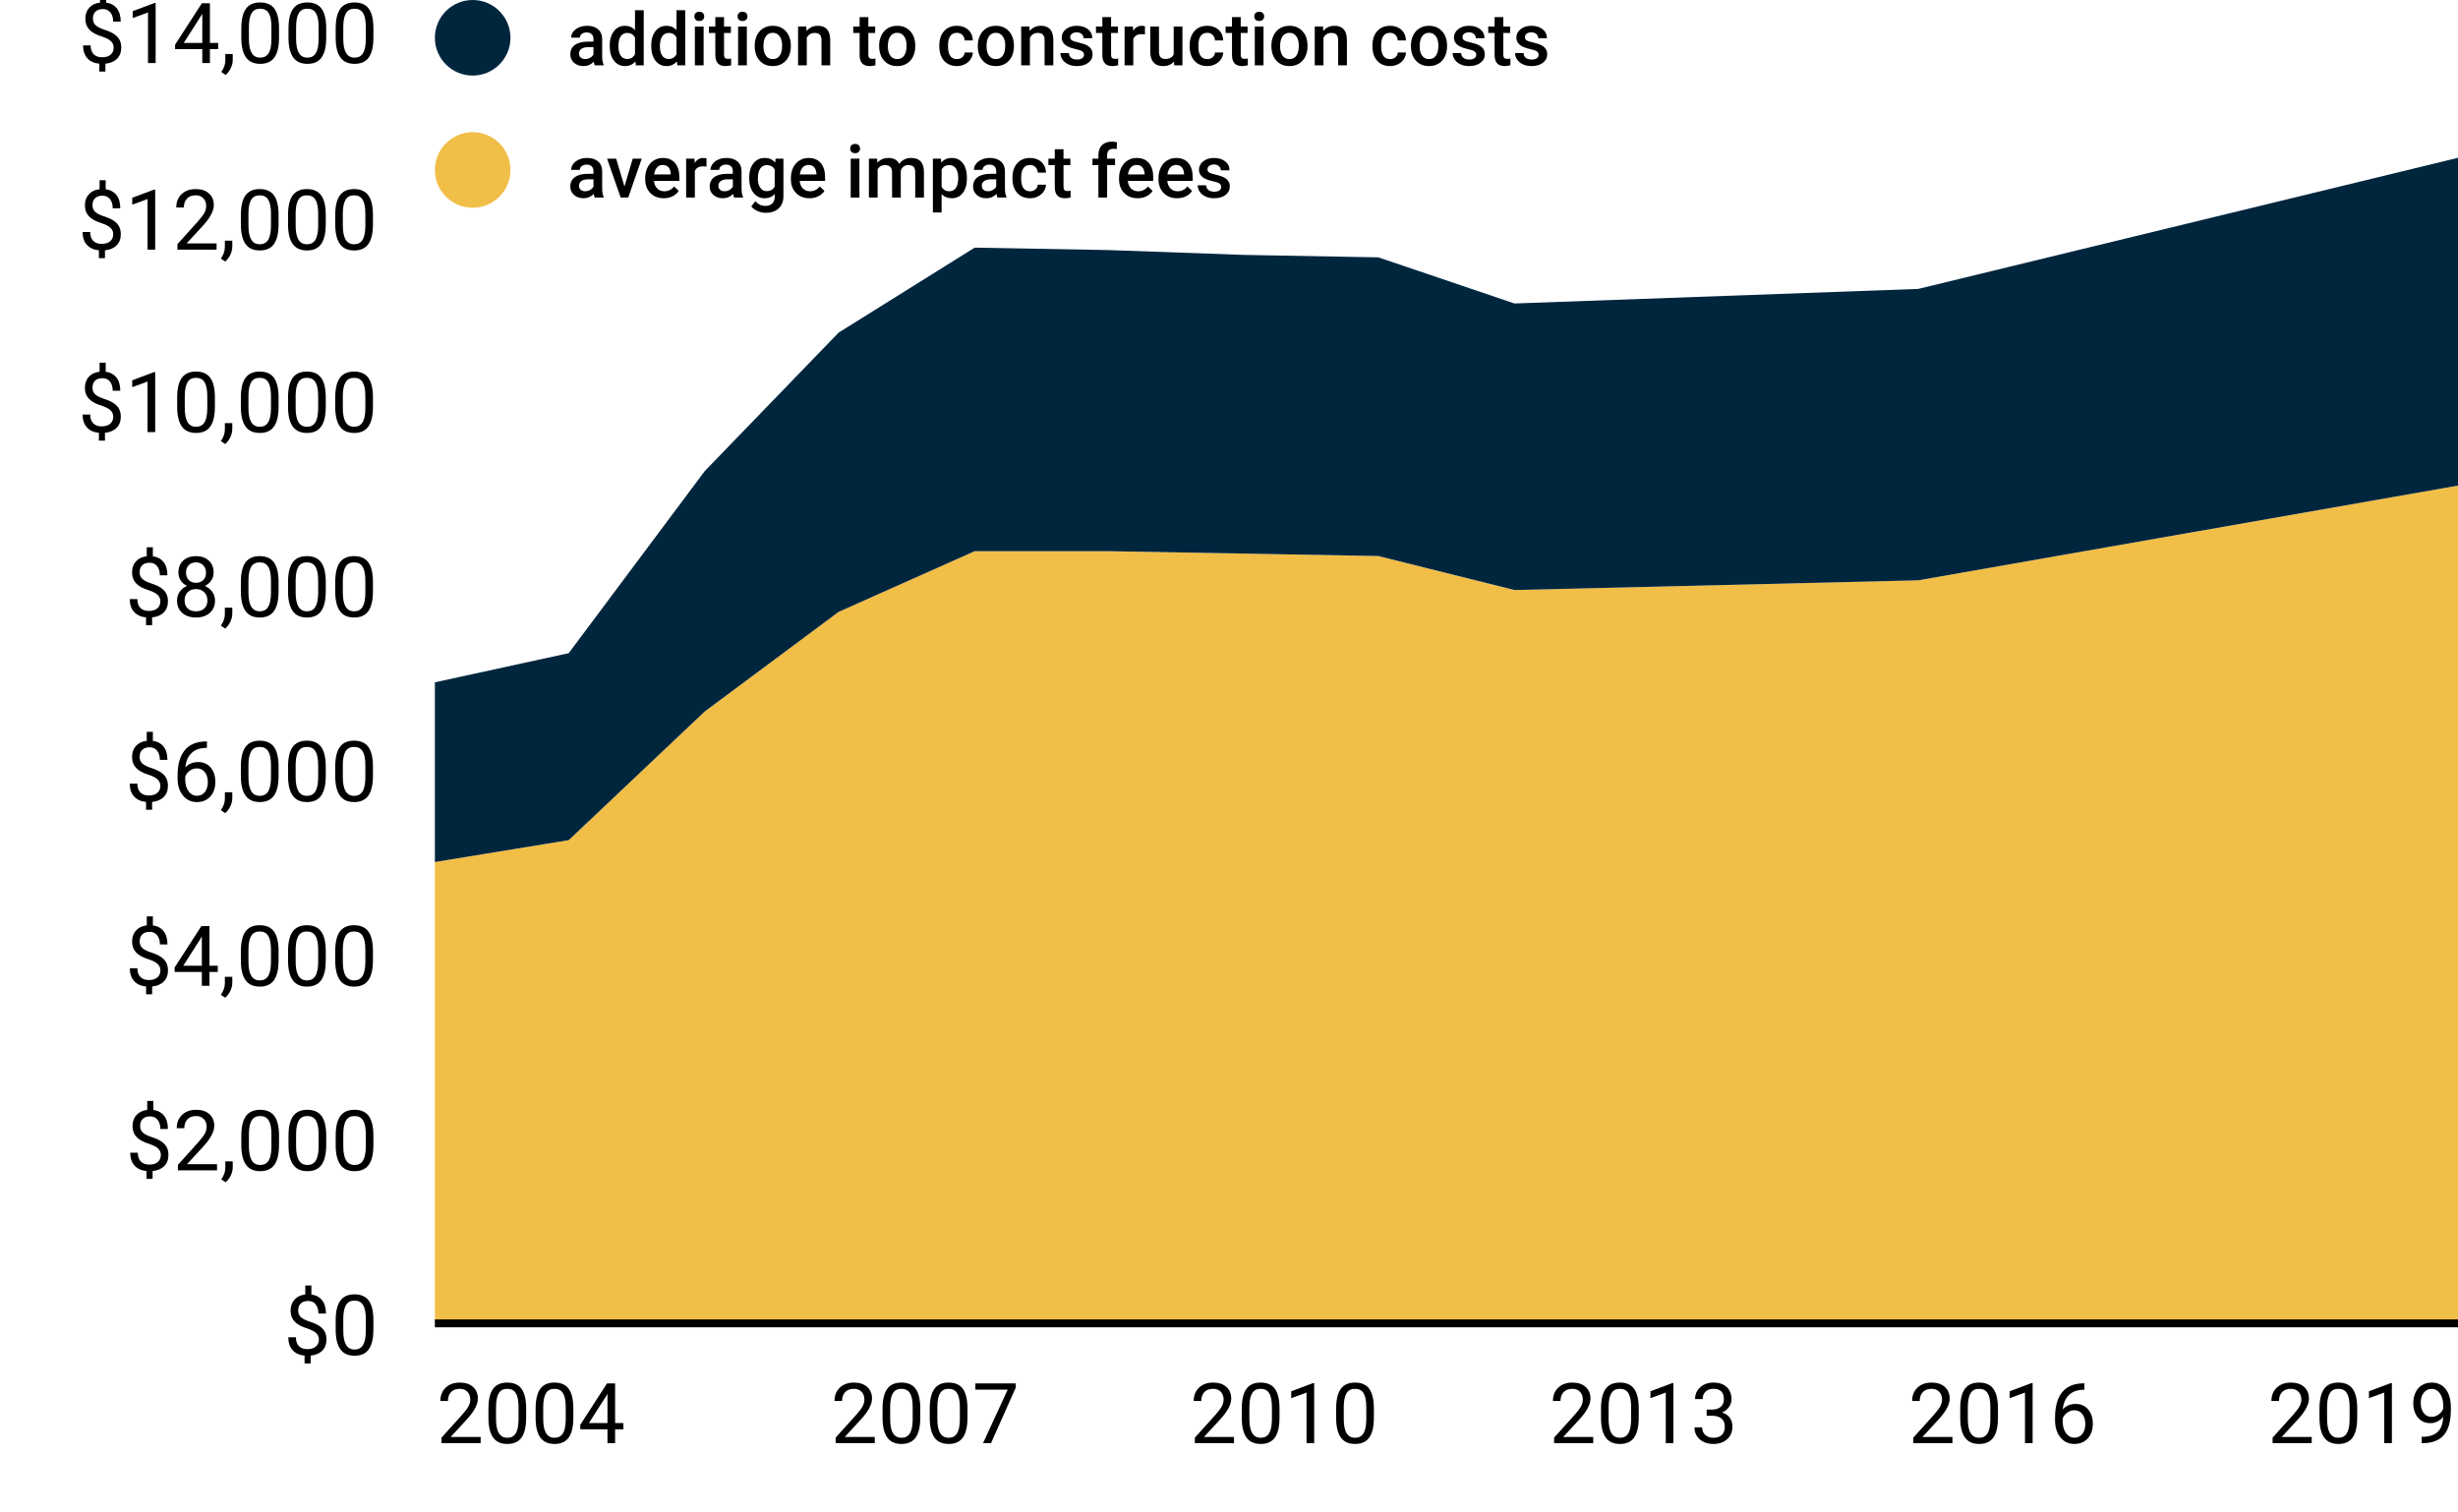 <?xml version="1.0" encoding="UTF-8" standalone="no"?><!DOCTYPE svg PUBLIC "-//W3C//DTD SVG 1.1//EN" "http://www.w3.org/Graphics/SVG/1.1/DTD/svg11.dtd"><svg width="100%" height="100%" viewBox="0 0 1950 1200" version="1.1" xmlns="http://www.w3.org/2000/svg" xmlns:xlink="http://www.w3.org/1999/xlink" xml:space="preserve" xmlns:serif="http://www.serif.com/" style="fill-rule:evenodd;clip-rule:evenodd;stroke-linejoin:round;stroke-miterlimit:1.5;"><rect x="0" y="0" width="1950" height="1200" fill="#808080" stroke="none"/><rect id="Artboard1" x="0" y="0" width="1950" height="1200" style="fill:none;"/><clipPath id="_clip1"><rect id="Artboard11" serif:id="Artboard1" x="0" y="0" width="1950" height="1200"/></clipPath><g clip-path="url(#_clip1)"><rect x="0" y="0" width="1950" height="1200" style="fill:#fff;"/><g><g><circle cx="374.981" cy="29.981" r="29.981" style="fill:#00263e;"/><path d="M471.836,51.855c-0.304,-0.588 -0.57,-1.547 -0.798,-2.877c-2.203,2.298 -4.899,3.447 -8.089,3.447c-3.095,-0 -5.621,-0.883 -7.577,-2.649c-1.956,-1.766 -2.933,-3.95 -2.933,-6.551c-0,-3.285 1.22,-5.806 3.66,-7.562c2.44,-1.757 5.929,-2.635 10.467,-2.635l4.244,-0l0,-2.022c0,-1.595 -0.446,-2.872 -1.339,-3.831c-0.892,-0.959 -2.25,-1.439 -4.073,-1.439c-1.576,0 -2.867,0.394 -3.873,1.182c-1.007,0.788 -1.51,1.79 -1.51,3.005l-6.921,0c-0,-1.69 0.56,-3.271 1.68,-4.742c1.121,-1.472 2.644,-2.625 4.572,-3.461c1.927,-0.835 4.078,-1.253 6.451,-1.253c3.608,-0 6.485,0.907 8.631,2.72c2.145,1.813 3.247,4.363 3.304,7.648l-0,13.9c-0,2.772 0.389,4.984 1.167,6.636l0,0.484l-7.063,0Zm-7.605,-4.984c1.367,-0 2.653,-0.333 3.859,-0.997c1.206,-0.665 2.113,-1.557 2.72,-2.678l0,-5.81l-3.731,-0c-2.564,-0 -4.491,0.446 -5.782,1.339c-1.291,0.892 -1.937,2.155 -1.937,3.788c-0,1.329 0.441,2.388 1.324,3.176c0.883,0.788 2.065,1.182 3.547,1.182Z" style="fill-rule:nonzero;"/><path d="M483.685,36.218c-0,-4.747 1.101,-8.559 3.304,-11.436c2.202,-2.877 5.155,-4.315 8.858,-4.315c3.266,-0 5.905,1.139 7.918,3.418l0,-15.78l6.921,0l0,43.75l-6.266,0l-0.342,-3.19c-2.069,2.507 -4.832,3.76 -8.288,3.76c-3.608,-0 -6.528,-1.453 -8.759,-4.358c-2.231,-2.905 -3.346,-6.855 -3.346,-11.849Zm6.921,0.598c-0,3.133 0.603,5.578 1.809,7.335c1.205,1.756 2.919,2.634 5.141,2.634c2.829,0 4.899,-1.262 6.209,-3.788l0,-13.159c-1.272,-2.469 -3.323,-3.703 -6.152,-3.703c-2.241,0 -3.969,0.888 -5.184,2.663c-1.215,1.776 -1.823,4.448 -1.823,8.018Z" style="fill-rule:nonzero;"/><path d="M516.611,36.218c-0,-4.747 1.101,-8.559 3.304,-11.436c2.203,-2.877 5.155,-4.315 8.858,-4.315c3.266,-0 5.906,1.139 7.918,3.418l0,-15.78l6.922,0l-0,43.75l-6.266,0l-0.342,-3.19c-2.07,2.507 -4.833,3.76 -8.289,3.76c-3.608,-0 -6.527,-1.453 -8.758,-4.358c-2.231,-2.905 -3.347,-6.855 -3.347,-11.849Zm6.921,0.598c0,3.133 0.603,5.578 1.809,7.335c1.206,1.756 2.92,2.634 5.141,2.634c2.83,0 4.899,-1.262 6.209,-3.788l0,-13.159c-1.272,-2.469 -3.323,-3.703 -6.152,-3.703c-2.241,0 -3.968,0.888 -5.184,2.663c-1.215,1.776 -1.823,4.448 -1.823,8.018Z" style="fill-rule:nonzero;"/><path d="M558.196,51.855l-6.921,0l-0,-30.818l6.921,-0l0,30.818Zm-7.348,-38.822c-0,-1.064 0.337,-1.947 1.011,-2.649c0.674,-0.703 1.638,-1.054 2.891,-1.054c1.253,0 2.221,0.351 2.905,1.054c0.684,0.702 1.025,1.585 1.025,2.649c0,1.044 -0.341,1.913 -1.025,2.606c-0.684,0.693 -1.652,1.04 -2.905,1.04c-1.253,-0 -2.217,-0.347 -2.891,-1.04c-0.674,-0.693 -1.011,-1.562 -1.011,-2.606Z" style="fill-rule:nonzero;"/><path d="M574.403,13.546l0,7.491l5.44,-0l0,5.127l-5.44,-0l0,17.203c0,1.178 0.233,2.027 0.698,2.55c0.465,0.522 1.296,0.783 2.492,0.783c0.798,-0 1.605,-0.095 2.421,-0.285l0,5.355c-1.576,0.437 -3.095,0.655 -4.557,0.655c-5.317,-0 -7.975,-2.934 -7.975,-8.801l-0,-17.46l-5.07,-0l-0,-5.127l5.07,-0l-0,-7.491l6.921,-0Z" style="fill-rule:nonzero;"/><path d="M592.49,51.855l-6.922,0l0,-30.818l6.922,-0l-0,30.818Zm-7.349,-38.822c0,-1.064 0.337,-1.947 1.011,-2.649c0.674,-0.703 1.638,-1.054 2.891,-1.054c1.254,0 2.222,0.351 2.906,1.054c0.683,0.702 1.025,1.585 1.025,2.649c0,1.044 -0.342,1.913 -1.025,2.606c-0.684,0.693 -1.652,1.04 -2.906,1.04c-1.253,-0 -2.217,-0.347 -2.891,-1.04c-0.674,-0.693 -1.011,-1.562 -1.011,-2.606Z" style="fill-rule:nonzero;"/><path d="M598.728,36.161c-0,-3.019 0.598,-5.739 1.794,-8.16c1.196,-2.421 2.877,-4.282 5.042,-5.583c2.164,-1.301 4.652,-1.951 7.462,-1.951c4.159,-0 7.534,1.339 10.126,4.016c2.592,2.677 3.992,6.228 4.201,10.653l0.029,1.623c-0,3.038 -0.584,5.754 -1.752,8.146c-1.168,2.393 -2.839,4.244 -5.013,5.555c-2.174,1.31 -4.686,1.965 -7.534,1.965c-4.348,-0 -7.828,-1.448 -10.439,-4.344c-2.611,-2.896 -3.916,-6.755 -3.916,-11.578l-0,-0.342Zm6.921,0.598c0,3.171 0.655,5.654 1.965,7.449c1.311,1.794 3.133,2.691 5.469,2.691c2.336,0 4.154,-0.911 5.455,-2.734c1.3,-1.823 1.951,-4.491 1.951,-8.004c-0,-3.114 -0.67,-5.583 -2.008,-7.406c-1.339,-1.822 -3.157,-2.734 -5.455,-2.734c-2.26,0 -4.054,0.897 -5.383,2.692c-1.329,1.794 -1.994,4.476 -1.994,8.046Z" style="fill-rule:nonzero;"/><path d="M639.658,21.037l0.199,3.56c2.279,-2.753 5.27,-4.13 8.972,-4.13c6.419,-0 9.685,3.674 9.799,11.023l-0,20.365l-6.922,0l0,-19.966c0,-1.956 -0.422,-3.404 -1.267,-4.344c-0.845,-0.94 -2.227,-1.41 -4.145,-1.41c-2.791,0 -4.87,1.263 -6.237,3.788l-0,21.932l-6.922,0l0,-30.818l6.523,-0Z" style="fill-rule:nonzero;"/><path d="M688.877,13.546l-0,7.491l5.44,-0l-0,5.127l-5.44,-0l-0,17.203c-0,1.178 0.232,2.027 0.697,2.55c0.466,0.522 1.296,0.783 2.493,0.783c0.797,-0 1.604,-0.095 2.421,-0.285l-0,5.355c-1.576,0.437 -3.095,0.655 -4.558,0.655c-5.316,-0 -7.975,-2.934 -7.975,-8.801l0,-17.46l-5.07,-0l0,-5.127l5.07,-0l0,-7.491l6.922,-0Z" style="fill-rule:nonzero;"/><path d="M697.45,36.161c-0,-3.019 0.598,-5.739 1.794,-8.16c1.197,-2.421 2.877,-4.282 5.042,-5.583c2.165,-1.301 4.652,-1.951 7.462,-1.951c4.159,-0 7.534,1.339 10.126,4.016c2.592,2.677 3.993,6.228 4.201,10.653l0.029,1.623c-0,3.038 -0.584,5.754 -1.752,8.146c-1.168,2.393 -2.839,4.244 -5.013,5.555c-2.174,1.31 -4.685,1.965 -7.534,1.965c-4.348,-0 -7.828,-1.448 -10.439,-4.344c-2.611,-2.896 -3.916,-6.755 -3.916,-11.578l-0,-0.342Zm6.921,0.598c0,3.171 0.655,5.654 1.966,7.449c1.31,1.794 3.133,2.691 5.468,2.691c2.336,0 4.154,-0.911 5.455,-2.734c1.301,-1.823 1.951,-4.491 1.951,-8.004c0,-3.114 -0.669,-5.583 -2.008,-7.406c-1.339,-1.822 -3.157,-2.734 -5.455,-2.734c-2.259,0 -4.054,0.897 -5.383,2.692c-1.329,1.794 -1.994,4.476 -1.994,8.046Z" style="fill-rule:nonzero;"/><path d="M759.144,46.899c1.728,0 3.162,-0.503 4.301,-1.509c1.14,-1.007 1.747,-2.251 1.823,-3.732l6.523,0c-0.076,1.918 -0.674,3.708 -1.795,5.369c-1.12,1.662 -2.639,2.977 -4.557,3.945c-1.918,0.969 -3.988,1.453 -6.209,1.453c-4.311,-0 -7.729,-1.396 -10.254,-4.187c-2.526,-2.791 -3.788,-6.646 -3.788,-11.564l-0,-0.712c-0,-4.69 1.253,-8.446 3.759,-11.265c2.507,-2.82 5.925,-4.23 10.254,-4.23c3.665,-0 6.651,1.068 8.958,3.204c2.307,2.136 3.518,4.942 3.632,8.417l-6.523,0c-0.076,-1.766 -0.679,-3.219 -1.809,-4.358c-1.129,-1.139 -2.568,-1.709 -4.315,-1.709c-2.24,0 -3.968,0.812 -5.184,2.435c-1.215,1.624 -1.832,4.088 -1.851,7.392l-0,1.111c-0,3.342 0.603,5.834 1.809,7.476c1.205,1.643 2.948,2.464 5.226,2.464Z" style="fill-rule:nonzero;"/><path d="M775.721,36.161c0,-3.019 0.599,-5.739 1.795,-8.16c1.196,-2.421 2.877,-4.282 5.041,-5.583c2.165,-1.301 4.653,-1.951 7.463,-1.951c4.158,-0 7.534,1.339 10.126,4.016c2.592,2.677 3.992,6.228 4.201,10.653l0.028,1.623c0,3.038 -0.583,5.754 -1.751,8.146c-1.168,2.393 -2.839,4.244 -5.013,5.555c-2.175,1.31 -4.686,1.965 -7.534,1.965c-4.348,-0 -7.828,-1.448 -10.439,-4.344c-2.611,-2.896 -3.917,-6.755 -3.917,-11.578l0,-0.342Zm6.922,0.598c-0,3.171 0.655,5.654 1.965,7.449c1.31,1.794 3.133,2.691 5.469,2.691c2.336,0 4.154,-0.911 5.454,-2.734c1.301,-1.823 1.952,-4.491 1.952,-8.004c-0,-3.114 -0.67,-5.583 -2.009,-7.406c-1.338,-1.822 -3.156,-2.734 -5.454,-2.734c-2.26,0 -4.054,0.897 -5.383,2.692c-1.33,1.794 -1.994,4.476 -1.994,8.046Z" style="fill-rule:nonzero;"/><path d="M816.652,21.037l0.199,3.56c2.279,-2.753 5.269,-4.13 8.972,-4.13c6.418,-0 9.684,3.674 9.798,11.023l0,20.365l-6.921,0l-0,-19.966c-0,-1.956 -0.423,-3.404 -1.268,-4.344c-0.845,-0.94 -2.226,-1.41 -4.144,-1.41c-2.791,0 -4.87,1.263 -6.238,3.788l0,21.932l-6.921,0l-0,-30.818l6.523,-0Z" style="fill-rule:nonzero;"/><path d="M859.946,43.481c-0,-1.234 -0.508,-2.174 -1.524,-2.82c-1.016,-0.645 -2.701,-1.215 -5.056,-1.709c-2.354,-0.493 -4.32,-1.12 -5.896,-1.879c-3.456,-1.671 -5.184,-4.093 -5.184,-7.264c0,-2.658 1.121,-4.88 3.361,-6.665c2.241,-1.785 5.089,-2.677 8.545,-2.677c3.684,-0 6.661,0.911 8.93,2.734c2.269,1.823 3.403,4.187 3.403,7.093l-6.921,-0c0,-1.33 -0.494,-2.436 -1.481,-3.319c-0.987,-0.883 -2.298,-1.324 -3.931,-1.324c-1.519,-0 -2.758,0.351 -3.717,1.054c-0.959,0.702 -1.438,1.642 -1.438,2.82c-0,1.063 0.446,1.889 1.339,2.478c0.892,0.588 2.696,1.182 5.411,1.78c2.716,0.598 4.847,1.31 6.395,2.136c1.547,0.826 2.696,1.818 3.446,2.976c0.75,1.159 1.125,2.564 1.125,4.216c0,2.772 -1.148,5.018 -3.446,6.736c-2.298,1.719 -5.307,2.578 -9.029,2.578c-2.526,-0 -4.776,-0.456 -6.751,-1.367c-1.975,-0.912 -3.513,-2.165 -4.614,-3.76c-1.101,-1.595 -1.652,-3.314 -1.652,-5.155l6.722,-0c0.095,1.633 0.712,2.891 1.851,3.774c1.14,0.883 2.649,1.324 4.529,1.324c1.823,0 3.209,-0.347 4.159,-1.04c0.949,-0.693 1.424,-1.599 1.424,-2.72Z" style="fill-rule:nonzero;"/><path d="M881.451,13.546l-0,7.491l5.44,-0l-0,5.127l-5.44,-0l-0,17.203c-0,1.178 0.232,2.027 0.697,2.55c0.466,0.522 1.296,0.783 2.493,0.783c0.797,-0 1.604,-0.095 2.421,-0.285l-0,5.355c-1.576,0.437 -3.095,0.655 -4.558,0.655c-5.316,-0 -7.975,-2.934 -7.975,-8.801l0,-17.46l-5.07,-0l0,-5.127l5.07,-0l0,-7.491l6.922,-0Z" style="fill-rule:nonzero;"/><path d="M908.31,27.36c-0.911,-0.152 -1.851,-0.228 -2.82,-0.228c-3.171,-0 -5.307,1.215 -6.408,3.646l-0,21.077l-6.922,0l0,-30.818l6.608,-0l0.171,3.446c1.671,-2.677 3.988,-4.016 6.95,-4.016c0.988,-0 1.804,0.133 2.45,0.399l-0.029,6.494Z" style="fill-rule:nonzero;"/><path d="M931.353,48.836c-2.032,2.393 -4.918,3.589 -8.659,3.589c-3.342,-0 -5.872,-0.978 -7.591,-2.934c-1.718,-1.956 -2.577,-4.785 -2.577,-8.488l-0,-19.966l6.921,-0l0,19.881c0,3.911 1.624,5.867 4.871,5.867c3.361,0 5.63,-1.206 6.807,-3.617l0,-22.131l6.921,-0l0,30.818l-6.522,0l-0.171,-3.019Z" style="fill-rule:nonzero;"/><path d="M957.757,46.899c1.728,0 3.161,-0.503 4.301,-1.509c1.139,-1.007 1.747,-2.251 1.823,-3.732l6.522,0c-0.076,1.918 -0.674,3.708 -1.794,5.369c-1.121,1.662 -2.64,2.977 -4.557,3.945c-1.918,0.969 -3.988,1.453 -6.21,1.453c-4.31,-0 -7.728,-1.396 -10.254,-4.187c-2.525,-2.791 -3.788,-6.646 -3.788,-11.564l0,-0.712c0,-4.69 1.253,-8.446 3.76,-11.265c2.506,-2.82 5.924,-4.23 10.254,-4.23c3.665,-0 6.651,1.068 8.958,3.204c2.307,2.136 3.517,4.942 3.631,8.417l-6.522,0c-0.076,-1.766 -0.679,-3.219 -1.809,-4.358c-1.13,-1.139 -2.568,-1.709 -4.315,-1.709c-2.241,0 -3.969,0.812 -5.184,2.435c-1.215,1.624 -1.833,4.088 -1.852,7.392l0,1.111c0,3.342 0.603,5.834 1.809,7.476c1.206,1.643 2.948,2.464 5.227,2.464Z" style="fill-rule:nonzero;"/><path d="M984.303,13.546l-0,7.491l5.44,-0l0,5.127l-5.44,-0l-0,17.203c-0,1.178 0.233,2.027 0.698,2.55c0.465,0.522 1.296,0.783 2.492,0.783c0.798,-0 1.605,-0.095 2.421,-0.285l0,5.355c-1.576,0.437 -3.095,0.655 -4.557,0.655c-5.317,-0 -7.975,-2.934 -7.975,-8.801l-0,-17.46l-5.07,-0l-0,-5.127l5.07,-0l-0,-7.491l6.921,-0Z" style="fill-rule:nonzero;"/><path d="M1002.39,51.855l-6.922,0l0,-30.818l6.922,-0l-0,30.818Zm-7.349,-38.822c0,-1.064 0.337,-1.947 1.011,-2.649c0.674,-0.703 1.638,-1.054 2.891,-1.054c1.254,0 2.222,0.351 2.906,1.054c0.683,0.702 1.025,1.585 1.025,2.649c-0,1.044 -0.342,1.913 -1.025,2.606c-0.684,0.693 -1.652,1.04 -2.906,1.04c-1.253,-0 -2.217,-0.347 -2.891,-1.04c-0.674,-0.693 -1.011,-1.562 -1.011,-2.606Z" style="fill-rule:nonzero;"/><path d="M1008.63,36.161c-0,-3.019 0.598,-5.739 1.794,-8.16c1.196,-2.421 2.877,-4.282 5.041,-5.583c2.165,-1.301 4.653,-1.951 7.463,-1.951c4.159,-0 7.534,1.339 10.126,4.016c2.592,2.677 3.992,6.228 4.201,10.653l0.029,1.623c-0,3.038 -0.584,5.754 -1.752,8.146c-1.168,2.393 -2.839,4.244 -5.013,5.555c-2.174,1.31 -4.686,1.965 -7.534,1.965c-4.348,-0 -7.828,-1.448 -10.439,-4.344c-2.611,-2.896 -3.916,-6.755 -3.916,-11.578l-0,-0.342Zm6.921,0.598c-0,3.171 0.655,5.654 1.965,7.449c1.31,1.794 3.133,2.691 5.469,2.691c2.336,0 4.154,-0.911 5.455,-2.734c1.3,-1.823 1.951,-4.491 1.951,-8.004c-0,-3.114 -0.67,-5.583 -2.008,-7.406c-1.339,-1.822 -3.157,-2.734 -5.455,-2.734c-2.26,0 -4.054,0.897 -5.383,2.692c-1.329,1.794 -1.994,4.476 -1.994,8.046Z" style="fill-rule:nonzero;"/><path d="M1049.56,21.037l0.199,3.56c2.279,-2.753 5.269,-4.13 8.972,-4.13c6.418,-0 9.685,3.674 9.798,11.023l0,20.365l-6.921,0l0,-19.966c0,-1.956 -0.422,-3.404 -1.267,-4.344c-0.845,-0.94 -2.227,-1.41 -4.145,-1.41c-2.791,0 -4.87,1.263 -6.238,3.788l0,21.932l-6.921,0l0,-30.818l6.523,-0Z" style="fill-rule:nonzero;"/><path d="M1102.76,46.899c1.728,0 3.162,-0.503 4.301,-1.509c1.139,-1.007 1.747,-2.251 1.823,-3.732l6.523,0c-0.076,1.918 -0.675,3.708 -1.795,5.369c-1.12,1.662 -2.639,2.977 -4.557,3.945c-1.918,0.969 -3.988,1.453 -6.209,1.453c-4.311,-0 -7.729,-1.396 -10.254,-4.187c-2.526,-2.791 -3.789,-6.646 -3.789,-11.564l0,-0.712c0,-4.69 1.254,-8.446 3.76,-11.265c2.507,-2.82 5.925,-4.23 10.254,-4.23c3.665,-0 6.651,1.068 8.958,3.204c2.307,2.136 3.518,4.942 3.632,8.417l-6.523,0c-0.076,-1.766 -0.679,-3.219 -1.809,-4.358c-1.13,-1.139 -2.568,-1.709 -4.315,-1.709c-2.241,0 -3.969,0.812 -5.184,2.435c-1.215,1.624 -1.832,4.088 -1.851,7.392l-0,1.111c-0,3.342 0.603,5.834 1.808,7.476c1.206,1.643 2.948,2.464 5.227,2.464Z" style="fill-rule:nonzero;"/><path d="M1119.34,36.161c0,-3.019 0.598,-5.739 1.795,-8.16c1.196,-2.421 2.876,-4.282 5.041,-5.583c2.165,-1.301 4.652,-1.951 7.463,-1.951c4.158,-0 7.534,1.339 10.125,4.016c2.592,2.677 3.993,6.228 4.202,10.653l0.028,1.623c0,3.038 -0.584,5.754 -1.751,8.146c-1.168,2.393 -2.839,4.244 -5.014,5.555c-2.174,1.31 -4.685,1.965 -7.533,1.965c-4.349,-0 -7.828,-1.448 -10.439,-4.344c-2.611,-2.896 -3.917,-6.755 -3.917,-11.578l0,-0.342Zm6.922,0.598c-0,3.171 0.655,5.654 1.965,7.449c1.31,1.794 3.133,2.691 5.469,2.691c2.335,0 4.153,-0.911 5.454,-2.734c1.301,-1.823 1.951,-4.491 1.951,-8.004c0,-3.114 -0.669,-5.583 -2.008,-7.406c-1.338,-1.822 -3.157,-2.734 -5.454,-2.734c-2.26,0 -4.054,0.897 -5.384,2.692c-1.329,1.794 -1.993,4.476 -1.993,8.046Z" style="fill-rule:nonzero;"/><path d="M1171.12,43.481c0,-1.234 -0.507,-2.174 -1.523,-2.82c-1.016,-0.645 -2.702,-1.215 -5.056,-1.709c-2.355,-0.493 -4.32,-1.12 -5.896,-1.879c-3.456,-1.671 -5.184,-4.093 -5.184,-7.264c-0,-2.658 1.12,-4.88 3.361,-6.665c2.241,-1.785 5.089,-2.677 8.545,-2.677c3.684,-0 6.66,0.911 8.929,2.734c2.269,1.823 3.404,4.187 3.404,7.093l-6.921,-0c-0,-1.33 -0.494,-2.436 -1.481,-3.319c-0.988,-0.883 -2.298,-1.324 -3.931,-1.324c-1.519,-0 -2.758,0.351 -3.717,1.054c-0.959,0.702 -1.439,1.642 -1.439,2.82c0,1.063 0.447,1.889 1.339,2.478c0.893,0.588 2.697,1.182 5.412,1.78c2.715,0.598 4.847,1.31 6.394,2.136c1.548,0.826 2.697,1.818 3.447,2.976c0.75,1.159 1.125,2.564 1.125,4.216c-0,2.772 -1.149,5.018 -3.447,6.736c-2.297,1.719 -5.307,2.578 -9.029,2.578c-2.525,-0 -4.775,-0.456 -6.75,-1.367c-1.975,-0.912 -3.513,-2.165 -4.614,-3.76c-1.102,-1.595 -1.652,-3.314 -1.652,-5.155l6.722,-0c0.095,1.633 0.712,2.891 1.851,3.774c1.139,0.883 2.649,1.324 4.529,1.324c1.823,0 3.209,-0.347 4.158,-1.04c0.95,-0.693 1.424,-1.599 1.424,-2.72Z" style="fill-rule:nonzero;"/><path d="M1192.63,13.546l0,7.491l5.44,-0l0,5.127l-5.44,-0l0,17.203c0,1.178 0.233,2.027 0.698,2.55c0.465,0.522 1.296,0.783 2.492,0.783c0.798,-0 1.605,-0.095 2.421,-0.285l0,5.355c-1.576,0.437 -3.095,0.655 -4.557,0.655c-5.317,-0 -7.975,-2.934 -7.975,-8.801l-0,-17.46l-5.07,-0l-0,-5.127l5.07,-0l-0,-7.491l6.921,-0Z" style="fill-rule:nonzero;"/><path d="M1220.63,43.481c0,-1.234 -0.508,-2.174 -1.524,-2.82c-1.016,-0.645 -2.701,-1.215 -5.056,-1.709c-2.354,-0.493 -4.319,-1.12 -5.896,-1.879c-3.455,-1.671 -5.183,-4.093 -5.183,-7.264c-0,-2.658 1.12,-4.88 3.361,-6.665c2.24,-1.785 5.089,-2.677 8.544,-2.677c3.684,-0 6.661,0.911 8.93,2.734c2.269,1.823 3.404,4.187 3.404,7.093l-6.922,-0c0,-1.33 -0.493,-2.436 -1.481,-3.319c-0.987,-0.883 -2.298,-1.324 -3.931,-1.324c-1.519,-0 -2.758,0.351 -3.717,1.054c-0.959,0.702 -1.438,1.642 -1.438,2.82c0,1.063 0.446,1.889 1.339,2.478c0.892,0.588 2.696,1.182 5.412,1.78c2.715,0.598 4.846,1.31 6.394,2.136c1.548,0.826 2.696,1.818 3.446,2.976c0.75,1.159 1.126,2.564 1.126,4.216c-0,2.772 -1.149,5.018 -3.447,6.736c-2.298,1.719 -5.307,2.578 -9.029,2.578c-2.526,-0 -4.776,-0.456 -6.751,-1.367c-1.974,-0.912 -3.512,-2.165 -4.614,-3.76c-1.101,-1.595 -1.652,-3.314 -1.652,-5.155l6.722,-0c0.095,1.633 0.712,2.891 1.852,3.774c1.139,0.883 2.648,1.324 4.528,1.324c1.823,0 3.209,-0.347 4.159,-1.04c0.949,-0.693 1.424,-1.599 1.424,-2.72Z" style="fill-rule:nonzero;"/></g><g><circle cx="374.981" cy="134.844" r="29.981" style="fill:#f1be48;"/><path d="M471.836,156.719c-0.304,-0.589 -0.57,-1.548 -0.798,-2.877c-2.203,2.298 -4.899,3.446 -8.089,3.446c-3.095,0 -5.621,-0.883 -7.577,-2.648c-1.956,-1.766 -2.933,-3.95 -2.933,-6.552c-0,-3.285 1.22,-5.805 3.66,-7.562c2.44,-1.756 5.929,-2.635 10.467,-2.635l4.244,0l0,-2.022c0,-1.595 -0.446,-2.872 -1.339,-3.831c-0.892,-0.959 -2.25,-1.438 -4.073,-1.438c-1.576,-0 -2.867,0.394 -3.873,1.182c-1.007,0.788 -1.51,1.79 -1.51,3.005l-6.921,-0c-0,-1.69 0.56,-3.271 1.68,-4.743c1.121,-1.471 2.644,-2.625 4.572,-3.46c1.927,-0.836 4.078,-1.254 6.451,-1.254c3.608,0 6.485,0.907 8.631,2.721c2.145,1.813 3.247,4.362 3.304,7.647l-0,13.9c-0,2.772 0.389,4.985 1.167,6.637l0,0.484l-7.063,-0Zm-7.605,-4.985c1.367,0 2.653,-0.332 3.859,-0.997c1.206,-0.664 2.113,-1.557 2.72,-2.677l0,-5.811l-3.731,0c-2.564,0 -4.491,0.447 -5.782,1.339c-1.291,0.893 -1.937,2.155 -1.937,3.788c-0,1.33 0.441,2.388 1.324,3.176c0.883,0.788 2.065,1.182 3.547,1.182Z" style="fill-rule:nonzero;"/><path d="M495.42,147.946l6.522,-22.046l7.149,0l-10.681,30.819l-6.01,-0l-10.766,-30.819l7.177,0l6.609,22.046Z" style="fill-rule:nonzero;"/><path d="M526.608,157.288c-4.386,0 -7.942,-1.381 -10.666,-4.144c-2.725,-2.763 -4.088,-6.442 -4.088,-11.037l0,-0.855c0,-3.076 0.594,-5.824 1.78,-8.245c1.187,-2.421 2.854,-4.306 4.999,-5.654c2.146,-1.348 4.539,-2.023 7.178,-2.023c4.196,0 7.439,1.339 9.727,4.017c2.288,2.677 3.432,6.465 3.432,11.364l0,2.792l-20.137,-0c0.208,2.544 1.058,4.557 2.549,6.038c1.49,1.481 3.366,2.222 5.625,2.222c3.171,-0 5.754,-1.282 7.748,-3.845l3.731,3.56c-1.234,1.842 -2.882,3.271 -4.942,4.287c-2.06,1.016 -4.372,1.523 -6.936,1.523Zm-0.826,-26.403c-1.898,-0 -3.432,0.664 -4.6,1.993c-1.167,1.33 -1.913,3.181 -2.235,5.555l13.187,-0l0,-0.513c-0.152,-2.317 -0.769,-4.068 -1.851,-5.255c-1.083,-1.187 -2.583,-1.78 -4.501,-1.78Z" style="fill-rule:nonzero;"/><path d="M560.475,132.223c-0.912,-0.152 -1.852,-0.228 -2.82,-0.228c-3.171,0 -5.307,1.216 -6.409,3.646l0,21.078l-6.921,-0l-0,-30.819l6.608,0l0.171,3.447c1.671,-2.678 3.988,-4.017 6.95,-4.017c0.987,0 1.804,0.133 2.449,0.399l-0.028,6.494Z" style="fill-rule:nonzero;"/><path d="M582.407,156.719c-0.304,-0.589 -0.57,-1.548 -0.798,-2.877c-2.202,2.298 -4.899,3.446 -8.089,3.446c-3.095,0 -5.621,-0.883 -7.576,-2.648c-1.956,-1.766 -2.934,-3.95 -2.934,-6.552c-0,-3.285 1.22,-5.805 3.66,-7.562c2.44,-1.756 5.929,-2.635 10.467,-2.635l4.244,0l0,-2.022c0,-1.595 -0.446,-2.872 -1.338,-3.831c-0.893,-0.959 -2.25,-1.438 -4.073,-1.438c-1.576,-0 -2.868,0.394 -3.874,1.182c-1.006,0.788 -1.51,1.79 -1.51,3.005l-6.921,-0c-0,-1.69 0.56,-3.271 1.68,-4.743c1.121,-1.471 2.645,-2.625 4.572,-3.46c1.927,-0.836 4.078,-1.254 6.451,-1.254c3.608,0 6.485,0.907 8.631,2.721c2.146,1.813 3.247,4.362 3.304,7.647l-0,13.9c-0,2.772 0.389,4.985 1.168,6.637l-0,0.484l-7.064,-0Zm-7.605,-4.985c1.367,0 2.654,-0.332 3.859,-0.997c1.206,-0.664 2.113,-1.557 2.72,-2.677l0,-5.811l-3.731,0c-2.563,0 -4.491,0.447 -5.782,1.339c-1.291,0.893 -1.937,2.155 -1.937,3.788c0,1.33 0.442,2.388 1.325,3.176c0.883,0.788 2.065,1.182 3.546,1.182Z" style="fill-rule:nonzero;"/><path d="M594.341,141.082c0,-4.786 1.125,-8.607 3.375,-11.465c2.251,-2.858 5.237,-4.287 8.958,-4.287c3.513,0 6.276,1.225 8.289,3.675l0.313,-3.105l6.238,0l0,29.879c0,4.044 -1.258,7.235 -3.774,9.57c-2.516,2.336 -5.91,3.504 -10.183,3.504c-2.259,-0 -4.467,-0.47 -6.622,-1.41c-2.155,-0.94 -3.793,-2.17 -4.913,-3.689l3.275,-4.158c2.127,2.525 4.747,3.788 7.862,3.788c2.297,-0 4.111,-0.622 5.44,-1.866c1.329,-1.244 1.994,-3.071 1.994,-5.483l-0,-2.079c-1.994,2.222 -4.653,3.332 -7.976,3.332c-3.607,0 -6.555,-1.433 -8.844,-4.3c-2.288,-2.868 -3.432,-6.836 -3.432,-11.906Zm6.893,0.598c0,3.095 0.632,5.53 1.894,7.306c1.263,1.775 3.015,2.663 5.255,2.663c2.792,-0 4.862,-1.196 6.21,-3.589l-0,-13.558c-1.311,-2.336 -3.361,-3.503 -6.153,-3.503c-2.278,-0 -4.049,0.902 -5.312,2.705c-1.262,1.804 -1.894,4.463 -1.894,7.976Z" style="fill-rule:nonzero;"/><path d="M642.193,157.288c-4.387,0 -7.942,-1.381 -10.667,-4.144c-2.725,-2.763 -4.087,-6.442 -4.087,-11.037l-0,-0.855c-0,-3.076 0.593,-5.824 1.78,-8.245c1.187,-2.421 2.853,-4.306 4.999,-5.654c2.145,-1.348 4.538,-2.023 7.177,-2.023c4.197,0 7.439,1.339 9.727,4.017c2.288,2.677 3.432,6.465 3.432,11.364l0,2.792l-20.137,-0c0.209,2.544 1.059,4.557 2.549,6.038c1.491,1.481 3.366,2.222 5.626,2.222c3.171,-0 5.753,-1.282 7.747,-3.845l3.731,3.56c-1.234,1.842 -2.881,3.271 -4.942,4.287c-2.06,1.016 -4.372,1.523 -6.935,1.523Zm-0.826,-26.403c-1.899,-0 -3.432,0.664 -4.6,1.993c-1.168,1.33 -1.913,3.181 -2.236,5.555l13.188,-0l-0,-0.513c-0.152,-2.317 -0.77,-4.068 -1.852,-5.255c-1.082,-1.187 -2.582,-1.78 -4.5,-1.78Z" style="fill-rule:nonzero;"/><path d="M681.813,156.719l-6.922,-0l0,-30.819l6.922,0l-0,30.819Zm-7.349,-38.823c0,-1.063 0.337,-1.946 1.011,-2.649c0.674,-0.702 1.638,-1.053 2.891,-1.053c1.254,-0 2.222,0.351 2.906,1.053c0.683,0.703 1.025,1.586 1.025,2.649c-0,1.045 -0.342,1.913 -1.025,2.607c-0.684,0.693 -1.652,1.039 -2.906,1.039c-1.253,0 -2.217,-0.346 -2.891,-1.039c-0.674,-0.694 -1.011,-1.562 -1.011,-2.607Z" style="fill-rule:nonzero;"/><path d="M695.855,125.9l0.199,3.219c2.165,-2.526 5.127,-3.789 8.887,-3.789c4.121,0 6.94,1.577 8.459,4.729c2.241,-3.152 5.393,-4.729 9.457,-4.729c3.399,0 5.929,0.94 7.591,2.82c1.661,1.88 2.511,4.653 2.549,8.317l-0,20.252l-6.922,-0l0,-20.052c0,-1.956 -0.427,-3.39 -1.281,-4.301c-0.855,-0.912 -2.269,-1.367 -4.244,-1.367c-1.576,-0 -2.863,0.422 -3.86,1.267c-0.997,0.845 -1.694,1.951 -2.093,3.318l0.028,21.135l-6.921,-0l-0,-20.28c-0.095,-3.627 -1.946,-5.44 -5.554,-5.44c-2.773,-0 -4.738,1.129 -5.896,3.389l-0,22.331l-6.922,-0l0,-30.819l6.523,0Z" style="fill-rule:nonzero;"/><path d="M767.091,141.623c0,4.766 -1.082,8.568 -3.247,11.407c-2.165,2.839 -5.07,4.258 -8.716,4.258c-3.38,0 -6.086,-1.11 -8.117,-3.332l-0,14.612l-6.922,-0l0,-42.668l6.38,0l0.285,3.133c2.032,-2.468 4.795,-3.703 8.289,-3.703c3.76,0 6.708,1.401 8.844,4.202c2.136,2.801 3.204,6.688 3.204,11.664l0,0.427Zm-6.893,-0.598c0,-3.077 -0.612,-5.517 -1.837,-7.321c-1.225,-1.803 -2.976,-2.705 -5.255,-2.705c-2.829,-0 -4.861,1.167 -6.095,3.503l-0,13.672c1.253,2.392 3.304,3.589 6.152,3.589c2.203,-0 3.926,-0.888 5.17,-2.663c1.243,-1.776 1.865,-4.468 1.865,-8.075Z" style="fill-rule:nonzero;"/><path d="M791.359,156.719c-0.304,-0.589 -0.57,-1.548 -0.798,-2.877c-2.203,2.298 -4.899,3.446 -8.089,3.446c-3.095,0 -5.621,-0.883 -7.577,-2.648c-1.955,-1.766 -2.933,-3.95 -2.933,-6.552c-0,-3.285 1.22,-5.805 3.66,-7.562c2.44,-1.756 5.929,-2.635 10.467,-2.635l4.244,0l0,-2.022c0,-1.595 -0.446,-2.872 -1.338,-3.831c-0.893,-0.959 -2.251,-1.438 -4.074,-1.438c-1.576,-0 -2.867,0.394 -3.873,1.182c-1.007,0.788 -1.51,1.79 -1.51,3.005l-6.921,-0c-0,-1.69 0.56,-3.271 1.68,-4.743c1.121,-1.471 2.644,-2.625 4.572,-3.46c1.927,-0.836 4.078,-1.254 6.451,-1.254c3.608,0 6.485,0.907 8.631,2.721c2.145,1.813 3.247,4.362 3.304,7.647l-0,13.9c-0,2.772 0.389,4.985 1.167,6.637l0,0.484l-7.063,-0Zm-7.605,-4.985c1.367,0 2.653,-0.332 3.859,-0.997c1.206,-0.664 2.113,-1.557 2.72,-2.677l0,-5.811l-3.731,0c-2.563,0 -4.491,0.447 -5.782,1.339c-1.291,0.893 -1.937,2.155 -1.937,3.788c0,1.33 0.442,2.388 1.325,3.176c0.883,0.788 2.065,1.182 3.546,1.182Z" style="fill-rule:nonzero;"/><path d="M817.164,151.763c1.728,-0 3.162,-0.503 4.301,-1.51c1.14,-1.006 1.747,-2.25 1.823,-3.731l6.523,-0c-0.076,1.918 -0.674,3.707 -1.795,5.369c-1.12,1.661 -2.639,2.976 -4.557,3.945c-1.918,0.968 -3.988,1.452 -6.209,1.452c-4.311,0 -7.729,-1.395 -10.254,-4.187c-2.526,-2.791 -3.788,-6.646 -3.788,-11.564l-0,-0.712c-0,-4.69 1.253,-8.445 3.759,-11.265c2.507,-2.82 5.925,-4.23 10.254,-4.23c3.665,0 6.651,1.069 8.958,3.205c2.307,2.136 3.518,4.942 3.632,8.417l-6.523,-0c-0.076,-1.766 -0.679,-3.219 -1.808,-4.358c-1.13,-1.14 -2.569,-1.709 -4.316,-1.709c-2.24,-0 -3.968,0.811 -5.184,2.435c-1.215,1.623 -1.832,4.087 -1.851,7.391l-0,1.111c-0,3.342 0.603,5.834 1.809,7.477c1.205,1.642 2.948,2.464 5.226,2.464Z" style="fill-rule:nonzero;"/><path d="M843.711,118.409l-0,7.491l5.44,0l-0,5.127l-5.44,0l-0,17.204c-0,1.177 0.232,2.027 0.697,2.549c0.466,0.522 1.296,0.783 2.493,0.783c0.797,0 1.604,-0.095 2.421,-0.284l-0,5.354c-1.576,0.437 -3.095,0.655 -4.558,0.655c-5.316,0 -7.975,-2.933 -7.975,-8.801l0,-17.46l-5.07,0l0,-5.127l5.07,0l0,-7.491l6.922,0Z" style="fill-rule:nonzero;"/><path d="M871.396,156.719l0,-25.692l-4.7,0l0,-5.127l4.7,0l0,-2.82c0,-3.418 0.95,-6.057 2.848,-7.918c1.899,-1.861 4.558,-2.791 7.976,-2.791c1.215,-0 2.506,0.171 3.873,0.512l-0.171,5.412c-0.759,-0.152 -1.642,-0.228 -2.648,-0.228c-3.305,0 -4.957,1.7 -4.957,5.099l0,2.734l6.267,0l-0,5.127l-6.267,0l0,25.692l-6.921,-0Z" style="fill-rule:nonzero;"/><path d="M902.528,157.288c-4.386,0 -7.942,-1.381 -10.667,-4.144c-2.725,-2.763 -4.087,-6.442 -4.087,-11.037l-0,-0.855c-0,-3.076 0.593,-5.824 1.78,-8.245c1.187,-2.421 2.853,-4.306 4.999,-5.654c2.146,-1.348 4.538,-2.023 7.178,-2.023c4.196,0 7.438,1.339 9.727,4.017c2.288,2.677 3.432,6.465 3.432,11.364l-0,2.792l-20.138,-0c0.209,2.544 1.059,4.557 2.549,6.038c1.491,1.481 3.366,2.222 5.626,2.222c3.171,-0 5.753,-1.282 7.747,-3.845l3.732,3.56c-1.235,1.842 -2.882,3.271 -4.942,4.287c-2.061,1.016 -4.372,1.523 -6.936,1.523Zm-0.826,-26.403c-1.899,-0 -3.432,0.664 -4.6,1.993c-1.168,1.33 -1.913,3.181 -2.236,5.555l13.188,-0l-0,-0.513c-0.152,-2.317 -0.769,-4.068 -1.852,-5.255c-1.082,-1.187 -2.582,-1.78 -4.5,-1.78Z" style="fill-rule:nonzero;"/><path d="M933.831,157.288c-4.386,0 -7.942,-1.381 -10.667,-4.144c-2.725,-2.763 -4.087,-6.442 -4.087,-11.037l-0,-0.855c-0,-3.076 0.593,-5.824 1.78,-8.245c1.187,-2.421 2.853,-4.306 4.999,-5.654c2.145,-1.348 4.538,-2.023 7.177,-2.023c4.197,0 7.439,1.339 9.727,4.017c2.289,2.677 3.433,6.465 3.433,11.364l-0,2.792l-20.138,-0c0.209,2.544 1.059,4.557 2.549,6.038c1.491,1.481 3.366,2.222 5.626,2.222c3.171,-0 5.753,-1.282 7.747,-3.845l3.731,3.56c-1.234,1.842 -2.881,3.271 -4.941,4.287c-2.061,1.016 -4.373,1.523 -6.936,1.523Zm-0.826,-26.403c-1.899,-0 -3.432,0.664 -4.6,1.993c-1.168,1.33 -1.913,3.181 -2.236,5.555l13.188,-0l-0,-0.513c-0.152,-2.317 -0.769,-4.068 -1.852,-5.255c-1.082,-1.187 -2.582,-1.78 -4.5,-1.78Z" style="fill-rule:nonzero;"/><path d="M968.837,148.345c-0,-1.234 -0.508,-2.174 -1.524,-2.82c-1.016,-0.646 -2.701,-1.215 -5.056,-1.709c-2.355,-0.494 -4.32,-1.12 -5.896,-1.88c-3.456,-1.671 -5.184,-4.092 -5.184,-7.263c0,-2.659 1.121,-4.88 3.361,-6.665c2.241,-1.785 5.089,-2.678 8.545,-2.678c3.684,0 6.66,0.912 8.93,2.735c2.269,1.823 3.403,4.187 3.403,7.092l-6.921,0c-0,-1.329 -0.494,-2.435 -1.481,-3.318c-0.988,-0.883 -2.298,-1.325 -3.931,-1.325c-1.519,0 -2.758,0.352 -3.717,1.054c-0.959,0.703 -1.438,1.643 -1.438,2.82c-0,1.063 0.446,1.889 1.338,2.478c0.893,0.589 2.697,1.182 5.412,1.78c2.716,0.598 4.847,1.311 6.395,2.137c1.547,0.826 2.696,1.818 3.446,2.976c0.75,1.158 1.125,2.563 1.125,4.215c0,2.773 -1.149,5.018 -3.446,6.737c-2.298,1.718 -5.308,2.577 -9.029,2.577c-2.526,0 -4.776,-0.455 -6.751,-1.367c-1.975,-0.911 -3.513,-2.164 -4.614,-3.759c-1.102,-1.596 -1.652,-3.314 -1.652,-5.156l6.722,0c0.095,1.633 0.712,2.891 1.851,3.774c1.14,0.883 2.649,1.325 4.529,1.325c1.823,-0 3.209,-0.347 4.159,-1.04c0.949,-0.693 1.424,-1.6 1.424,-2.72Z" style="fill-rule:nonzero;"/></g></g><g><path d="M90.169,37.793c0,-1.997 -0.7,-3.678 -2.099,-5.046c-1.4,-1.367 -3.76,-2.604 -7.08,-3.711c-4.623,-1.41 -7.992,-3.249 -10.108,-5.517c-2.116,-2.268 -3.174,-5.149 -3.174,-8.643c0,-3.559 1.037,-6.478 3.109,-8.756c2.073,-2.279 4.921,-3.635 8.545,-4.069l-0,-7.129l4.85,-0l0,7.161c3.646,0.499 6.484,2.029 8.513,4.59c2.029,2.561 3.043,6.066 3.043,10.515l-5.989,-0c-0,-3.06 -0.727,-5.491 -2.181,-7.292c-1.454,-1.801 -3.418,-2.702 -5.892,-2.702c-2.583,0 -4.558,0.667 -5.925,2.002c-1.367,1.335 -2.051,3.195 -2.051,5.583c0,2.213 0.722,3.976 2.165,5.289c1.443,1.313 3.82,2.507 7.129,3.581c3.31,1.074 5.892,2.257 7.747,3.548c1.856,1.291 3.223,2.794 4.102,4.509c0.879,1.714 1.318,3.722 1.318,6.022c0,3.667 -1.101,6.619 -3.304,8.854c-2.202,2.235 -5.289,3.559 -9.261,3.971l0,6.218l-4.817,-0l-0,-6.218c-4.037,-0.369 -7.2,-1.806 -9.489,-4.313c-2.29,-2.506 -3.435,-5.908 -3.435,-10.205l6.023,0c-0,3.017 0.792,5.339 2.376,6.966c1.584,1.628 3.83,2.442 6.738,2.442c2.843,-0 5.078,-0.684 6.706,-2.051c1.627,-1.367 2.441,-3.234 2.441,-5.599Z" style="fill-rule:nonzero;"/><path d="M123.47,50l-6.055,0l0,-40.137l-12.142,4.46l0,-5.469l17.253,-6.478l0.944,0l0,47.624Z" style="fill-rule:nonzero;"/><path d="M166.536,34.082l6.576,0l-0,4.915l-6.576,0l0,11.003l-6.054,0l-0,-11.003l-21.582,0l-0,-3.548l21.224,-32.845l6.412,0l0,31.478Zm-20.8,0l14.746,0l-0,-23.242l-0.716,1.302l-14.03,21.94Z" style="fill-rule:nonzero;"/><path d="M178.971,59.44l-3.418,-2.344c2.04,-2.843 3.104,-5.772 3.19,-8.789l0,-5.436l5.892,0l0,4.72c0,2.192 -0.537,4.384 -1.611,6.576c-1.074,2.192 -2.425,3.949 -4.053,5.273Z" style="fill-rule:nonzero;"/><path d="M221.354,29.785c0,7.053 -1.204,12.294 -3.613,15.723c-2.409,3.429 -6.174,5.143 -11.296,5.143c-5.056,0 -8.8,-1.676 -11.23,-5.029c-2.431,-3.353 -3.689,-8.361 -3.776,-15.023l-0,-8.04c-0,-6.967 1.204,-12.142 3.613,-15.528c2.409,-3.385 6.185,-5.078 11.328,-5.078c5.1,0 8.854,1.633 11.263,4.899c2.409,3.266 3.646,8.306 3.711,15.121l0,7.812Zm-6.022,-8.236c0,-5.099 -0.716,-8.816 -2.148,-11.149c-1.433,-2.333 -3.7,-3.499 -6.804,-3.499c-3.081,0 -5.327,1.161 -6.738,3.483c-1.411,2.322 -2.138,5.892 -2.181,10.71l-0,9.635c-0,5.122 0.743,8.903 2.23,11.345c1.486,2.441 3.738,3.662 6.754,3.662c2.973,-0 5.182,-1.15 6.625,-3.451c1.443,-2.3 2.197,-5.924 2.262,-10.872l0,-9.864Z" style="fill-rule:nonzero;"/><path d="M258.789,29.785c0,7.053 -1.204,12.294 -3.613,15.723c-2.409,3.429 -6.174,5.143 -11.296,5.143c-5.056,0 -8.8,-1.676 -11.23,-5.029c-2.431,-3.353 -3.689,-8.361 -3.776,-15.023l-0,-8.04c-0,-6.967 1.204,-12.142 3.613,-15.528c2.409,-3.385 6.185,-5.078 11.328,-5.078c5.1,0 8.854,1.633 11.263,4.899c2.409,3.266 3.646,8.306 3.711,15.121l0,7.812Zm-6.022,-8.236c-0,-5.099 -0.716,-8.816 -2.149,-11.149c-1.432,-2.333 -3.7,-3.499 -6.803,-3.499c-3.081,0 -5.328,1.161 -6.738,3.483c-1.411,2.322 -2.138,5.892 -2.181,10.71l-0,9.635c-0,5.122 0.743,8.903 2.23,11.345c1.486,2.441 3.738,3.662 6.754,3.662c2.973,-0 5.181,-1.15 6.625,-3.451c1.443,-2.3 2.197,-5.924 2.262,-10.872l-0,-9.864Z" style="fill-rule:nonzero;"/><path d="M296.224,29.785c-0,7.053 -1.204,12.294 -3.613,15.723c-2.409,3.429 -6.174,5.143 -11.296,5.143c-5.056,0 -8.8,-1.676 -11.23,-5.029c-2.431,-3.353 -3.69,-8.361 -3.776,-15.023l-0,-8.04c-0,-6.967 1.204,-12.142 3.613,-15.528c2.409,-3.385 6.185,-5.078 11.328,-5.078c5.1,0 8.854,1.633 11.263,4.899c2.409,3.266 3.646,8.306 3.711,15.121l-0,7.812Zm-6.022,-8.236c-0,-5.099 -0.716,-8.816 -2.149,-11.149c-1.432,-2.333 -3.7,-3.499 -6.803,-3.499c-3.082,0 -5.328,1.161 -6.738,3.483c-1.411,2.322 -2.138,5.892 -2.181,10.71l-0,9.635c-0,5.122 0.743,8.903 2.23,11.345c1.486,2.441 3.738,3.662 6.754,3.662c2.973,-0 5.181,-1.15 6.624,-3.451c1.444,-2.3 2.198,-5.924 2.263,-10.872l-0,-9.864Z" style="fill-rule:nonzero;"/><path d="M89.812,330.65c0,-1.997 -0.7,-3.678 -2.099,-5.046c-1.4,-1.367 -3.76,-2.604 -7.081,-3.711c-4.622,-1.41 -7.991,-3.249 -10.107,-5.517c-2.116,-2.268 -3.174,-5.149 -3.174,-8.643c0,-3.559 1.036,-6.478 3.109,-8.756c2.072,-2.279 4.921,-3.635 8.545,-4.069l-0,-7.129l4.85,-0l0,7.161c3.646,0.499 6.483,2.029 8.513,4.59c2.029,2.561 3.043,6.066 3.043,10.514l-5.989,0c-0,-3.059 -0.727,-5.49 -2.181,-7.291c-1.454,-1.801 -3.418,-2.702 -5.892,-2.702c-2.583,-0 -4.558,0.667 -5.925,2.002c-1.367,1.335 -2.051,3.195 -2.051,5.583c0,2.213 0.722,3.976 2.165,5.289c1.443,1.313 3.82,2.507 7.129,3.581c3.309,1.074 5.892,2.257 7.747,3.548c1.856,1.291 3.223,2.794 4.102,4.509c0.879,1.714 1.318,3.722 1.318,6.022c0,3.667 -1.101,6.619 -3.304,8.854c-2.202,2.235 -5.289,3.559 -9.261,3.971l0,6.218l-4.817,-0l-0,-6.218c-4.037,-0.369 -7.2,-1.806 -9.489,-4.313c-2.29,-2.506 -3.435,-5.908 -3.435,-10.205l6.022,0c0,3.017 0.793,5.339 2.377,6.966c1.584,1.628 3.83,2.442 6.738,2.442c2.843,-0 5.078,-0.684 6.706,-2.051c1.627,-1.367 2.441,-3.234 2.441,-5.599Z" style="fill-rule:nonzero;"/><path d="M123.113,342.857l-6.055,-0l0,-40.137l-12.142,4.46l0,-5.469l17.253,-6.478l0.944,0l-0,47.624Z" style="fill-rule:nonzero;"/><path d="M170.476,322.642c0,7.053 -1.204,12.294 -3.613,15.723c-2.409,3.429 -6.174,5.143 -11.296,5.143c-5.056,0 -8.8,-1.676 -11.23,-5.029c-2.431,-3.353 -3.689,-8.361 -3.776,-15.023l-0,-8.04c-0,-6.967 1.204,-12.142 3.613,-15.528c2.409,-3.385 6.185,-5.078 11.328,-5.078c5.1,0 8.854,1.633 11.263,4.899c2.409,3.266 3.646,8.306 3.711,15.121l0,7.812Zm-6.022,-8.236c0,-5.099 -0.716,-8.816 -2.148,-11.149c-1.433,-2.333 -3.7,-3.499 -6.804,-3.499c-3.081,0 -5.327,1.161 -6.738,3.483c-1.411,2.322 -2.138,5.892 -2.181,10.71l0,9.635c0,5.122 0.743,8.903 2.23,11.345c1.486,2.441 3.738,3.662 6.754,3.662c2.973,-0 5.182,-1.151 6.625,-3.451c1.443,-2.3 2.197,-5.924 2.262,-10.872l0,-9.864Z" style="fill-rule:nonzero;"/><path d="M178.614,352.297l-3.418,-2.344c2.04,-2.843 3.104,-5.772 3.19,-8.789l0,-5.436l5.892,0l0,4.72c0,2.192 -0.537,4.384 -1.611,6.576c-1.074,2.191 -2.425,3.949 -4.053,5.273Z" style="fill-rule:nonzero;"/><path d="M220.997,322.642c0,7.053 -1.204,12.294 -3.613,15.723c-2.409,3.429 -6.174,5.143 -11.296,5.143c-5.056,0 -8.8,-1.676 -11.23,-5.029c-2.431,-3.353 -3.689,-8.361 -3.776,-15.023l-0,-8.04c-0,-6.967 1.204,-12.142 3.613,-15.528c2.409,-3.385 6.185,-5.078 11.328,-5.078c5.1,0 8.854,1.633 11.263,4.899c2.409,3.266 3.646,8.306 3.711,15.121l0,7.812Zm-6.022,-8.236c-0,-5.099 -0.716,-8.816 -2.148,-11.149c-1.433,-2.333 -3.701,-3.499 -6.804,-3.499c-3.081,0 -5.328,1.161 -6.738,3.483c-1.411,2.322 -2.138,5.892 -2.181,10.71l-0,9.635c-0,5.122 0.743,8.903 2.23,11.345c1.486,2.441 3.738,3.662 6.754,3.662c2.973,-0 5.181,-1.151 6.625,-3.451c1.443,-2.3 2.197,-5.924 2.262,-10.872l-0,-9.864Z" style="fill-rule:nonzero;"/><path d="M258.432,322.642c-0,7.053 -1.204,12.294 -3.613,15.723c-2.409,3.429 -6.174,5.143 -11.296,5.143c-5.056,0 -8.8,-1.676 -11.23,-5.029c-2.431,-3.353 -3.69,-8.361 -3.776,-15.023l-0,-8.04c-0,-6.967 1.204,-12.142 3.613,-15.528c2.409,-3.385 6.185,-5.078 11.328,-5.078c5.1,0 8.854,1.633 11.263,4.899c2.409,3.266 3.646,8.306 3.711,15.121l-0,7.812Zm-6.022,-8.236c-0,-5.099 -0.716,-8.816 -2.149,-11.149c-1.432,-2.333 -3.7,-3.499 -6.803,-3.499c-3.082,0 -5.328,1.161 -6.738,3.483c-1.411,2.322 -2.138,5.892 -2.181,10.71l-0,9.635c-0,5.122 0.743,8.903 2.23,11.345c1.486,2.441 3.738,3.662 6.754,3.662c2.973,-0 5.181,-1.151 6.624,-3.451c1.444,-2.3 2.198,-5.924 2.263,-10.872l-0,-9.864Z" style="fill-rule:nonzero;"/><path d="M295.867,322.642c-0,7.053 -1.205,12.294 -3.613,15.723c-2.409,3.429 -6.174,5.143 -11.296,5.143c-5.056,0 -8.8,-1.676 -11.23,-5.029c-2.431,-3.353 -3.69,-8.361 -3.776,-15.023l-0,-8.04c-0,-6.967 1.204,-12.142 3.613,-15.528c2.409,-3.385 6.185,-5.078 11.328,-5.078c5.1,0 8.854,1.633 11.263,4.899c2.409,3.266 3.646,8.306 3.711,15.121l-0,7.812Zm-6.022,-8.236c-0,-5.099 -0.716,-8.816 -2.149,-11.149c-1.432,-2.333 -3.7,-3.499 -6.803,-3.499c-3.082,0 -5.328,1.161 -6.738,3.483c-1.411,2.322 -2.138,5.892 -2.181,10.71l-0,9.635c-0,5.122 0.743,8.903 2.229,11.345c1.487,2.441 3.739,3.662 6.755,3.662c2.973,-0 5.181,-1.151 6.624,-3.451c1.444,-2.3 2.198,-5.924 2.263,-10.872l-0,-9.864Z" style="fill-rule:nonzero;"/><path d="M89.812,185.856c0,-1.997 -0.7,-3.678 -2.099,-5.046c-1.4,-1.367 -3.76,-2.604 -7.081,-3.71c-4.622,-1.411 -7.991,-3.25 -10.107,-5.518c-2.116,-2.268 -3.174,-5.149 -3.174,-8.643c0,-3.559 1.036,-6.478 3.109,-8.756c2.072,-2.279 4.921,-3.635 8.545,-4.069l-0,-7.129l4.85,-0l0,7.161c3.646,0.5 6.483,2.029 8.513,4.59c2.029,2.561 3.043,6.066 3.043,10.515l-5.989,-0c-0,-3.06 -0.727,-5.491 -2.181,-7.292c-1.454,-1.801 -3.418,-2.702 -5.892,-2.702c-2.583,0 -4.558,0.667 -5.925,2.002c-1.367,1.335 -2.051,3.196 -2.051,5.583c0,2.213 0.722,3.976 2.165,5.289c1.443,1.313 3.82,2.507 7.129,3.581c3.309,1.074 5.892,2.257 7.747,3.548c1.856,1.292 3.223,2.794 4.102,4.509c0.879,1.714 1.318,3.722 1.318,6.022c0,3.667 -1.101,6.619 -3.304,8.854c-2.202,2.235 -5.289,3.559 -9.261,3.971l0,6.218l-4.817,-0l-0,-6.218c-4.037,-0.368 -7.2,-1.806 -9.489,-4.313c-2.29,-2.506 -3.435,-5.908 -3.435,-10.205l6.022,0c0,3.017 0.793,5.339 2.377,6.966c1.584,1.628 3.83,2.442 6.738,2.442c2.843,-0 5.078,-0.684 6.706,-2.051c1.627,-1.367 2.441,-3.234 2.441,-5.599Z" style="fill-rule:nonzero;"/><path d="M123.113,198.063l-6.055,0l0,-40.137l-12.142,4.46l0,-5.469l17.253,-6.478l0.944,0l-0,47.624Z" style="fill-rule:nonzero;"/><path d="M171.811,198.063l-31.055,0l0,-4.329l16.406,-18.23c2.431,-2.756 4.107,-4.996 5.03,-6.722c0.922,-1.725 1.383,-3.51 1.383,-5.354c0,-2.474 -0.748,-4.503 -2.246,-6.088c-1.497,-1.584 -3.494,-2.376 -5.989,-2.376c-2.995,0 -5.323,0.852 -6.983,2.555c-1.66,1.704 -2.49,4.075 -2.49,7.113l-6.022,0c-0,-4.362 1.405,-7.888 4.215,-10.579c2.811,-2.691 6.57,-4.037 11.28,-4.037c4.405,0 7.888,1.156 10.449,3.467c2.561,2.311 3.841,5.387 3.841,9.228c-0,4.666 -2.973,10.222 -8.919,16.667l-12.696,13.77l23.796,-0l-0,4.915Z" style="fill-rule:nonzero;"/><path d="M178.614,207.503l-3.418,-2.344c2.04,-2.842 3.104,-5.772 3.19,-8.789l0,-5.436l5.892,0l0,4.72c0,2.192 -0.537,4.384 -1.611,6.576c-1.074,2.192 -2.425,3.949 -4.053,5.273Z" style="fill-rule:nonzero;"/><path d="M220.997,177.848c0,7.053 -1.204,12.294 -3.613,15.723c-2.409,3.429 -6.174,5.143 -11.296,5.143c-5.056,0 -8.8,-1.676 -11.23,-5.029c-2.431,-3.353 -3.689,-8.361 -3.776,-15.023l-0,-8.04c-0,-6.967 1.204,-12.142 3.613,-15.528c2.409,-3.385 6.185,-5.078 11.328,-5.078c5.1,0 8.854,1.633 11.263,4.899c2.409,3.266 3.646,8.306 3.711,15.121l0,7.812Zm-6.022,-8.235c-0,-5.1 -0.716,-8.817 -2.148,-11.15c-1.433,-2.332 -3.701,-3.499 -6.804,-3.499c-3.081,0 -5.328,1.161 -6.738,3.483c-1.411,2.322 -2.138,5.892 -2.181,10.71l-0,9.635c-0,5.122 0.743,8.903 2.23,11.345c1.486,2.441 3.738,3.662 6.754,3.662c2.973,-0 5.181,-1.15 6.625,-3.451c1.443,-2.3 2.197,-5.924 2.262,-10.872l-0,-9.863Z" style="fill-rule:nonzero;"/><path d="M258.432,177.848c-0,7.053 -1.204,12.294 -3.613,15.723c-2.409,3.429 -6.174,5.143 -11.296,5.143c-5.056,0 -8.8,-1.676 -11.23,-5.029c-2.431,-3.353 -3.69,-8.361 -3.776,-15.023l-0,-8.04c-0,-6.967 1.204,-12.142 3.613,-15.528c2.409,-3.385 6.185,-5.078 11.328,-5.078c5.1,0 8.854,1.633 11.263,4.899c2.409,3.266 3.646,8.306 3.711,15.121l-0,7.812Zm-6.022,-8.235c-0,-5.1 -0.716,-8.817 -2.149,-11.15c-1.432,-2.332 -3.7,-3.499 -6.803,-3.499c-3.082,0 -5.328,1.161 -6.738,3.483c-1.411,2.322 -2.138,5.892 -2.181,10.71l-0,9.635c-0,5.122 0.743,8.903 2.23,11.345c1.486,2.441 3.738,3.662 6.754,3.662c2.973,-0 5.181,-1.15 6.624,-3.451c1.444,-2.3 2.198,-5.924 2.263,-10.872l-0,-9.863Z" style="fill-rule:nonzero;"/><path d="M295.867,177.848c-0,7.053 -1.205,12.294 -3.613,15.723c-2.409,3.429 -6.174,5.143 -11.296,5.143c-5.056,0 -8.8,-1.676 -11.23,-5.029c-2.431,-3.353 -3.69,-8.361 -3.776,-15.023l-0,-8.04c-0,-6.967 1.204,-12.142 3.613,-15.528c2.409,-3.385 6.185,-5.078 11.328,-5.078c5.1,0 8.854,1.633 11.263,4.899c2.409,3.266 3.646,8.306 3.711,15.121l-0,7.812Zm-6.022,-8.235c-0,-5.1 -0.716,-8.817 -2.149,-11.15c-1.432,-2.332 -3.7,-3.499 -6.803,-3.499c-3.082,0 -5.328,1.161 -6.738,3.483c-1.411,2.322 -2.138,5.892 -2.181,10.71l-0,9.635c-0,5.122 0.743,8.903 2.229,11.345c1.487,2.441 3.739,3.662 6.755,3.662c2.973,-0 5.181,-1.15 6.624,-3.451c1.444,-2.3 2.198,-5.924 2.263,-10.872l-0,-9.863Z" style="fill-rule:nonzero;"/><path d="M127.215,477.078c-0,-1.996 -0.7,-3.678 -2.1,-5.045c-1.4,-1.367 -3.76,-2.604 -7.08,-3.711c-4.623,-1.411 -7.992,-3.25 -10.108,-5.518c-2.115,-2.267 -3.173,-5.148 -3.173,-8.642c-0,-3.559 1.036,-6.478 3.108,-8.757c2.073,-2.278 4.921,-3.635 8.545,-4.069l0,-7.129l4.85,0l0,7.162c3.646,0.499 6.484,2.029 8.513,4.59c2.029,2.56 3.043,6.065 3.043,10.514l-5.989,-0c-0,-3.06 -0.727,-5.49 -2.181,-7.292c-1.454,-1.801 -3.418,-2.702 -5.892,-2.702c-2.582,0 -4.557,0.668 -5.924,2.002c-1.368,1.335 -2.051,3.196 -2.051,5.583c-0,2.214 0.721,3.977 2.164,5.29c1.444,1.313 3.82,2.506 7.129,3.581c3.31,1.074 5.892,2.257 7.748,3.548c1.855,1.291 3.222,2.794 4.101,4.508c0.879,1.715 1.319,3.722 1.319,6.022c-0,3.668 -1.102,6.619 -3.304,8.855c-2.203,2.235 -5.29,3.559 -9.261,3.971l-0,6.217l-4.818,0l-0,-6.217c-4.037,-0.369 -7.2,-1.807 -9.489,-4.313c-2.29,-2.507 -3.434,-5.908 -3.434,-10.205l6.022,-0c-0,3.016 0.792,5.338 2.376,6.966c1.584,1.627 3.83,2.441 6.738,2.441c2.843,0 5.079,-0.683 6.706,-2.051c1.628,-1.367 2.442,-3.233 2.442,-5.599Z" style="fill-rule:nonzero;"/><path d="M169.467,454.259c0,2.366 -0.624,4.471 -1.872,6.316c-1.247,1.844 -2.935,3.287 -5.061,4.329c2.473,1.063 4.432,2.615 5.875,4.655c1.443,2.04 2.165,4.351 2.165,6.934c-0,4.101 -1.384,7.367 -4.15,9.798c-2.767,2.43 -6.408,3.646 -10.922,3.646c-4.557,-0 -8.208,-1.221 -10.953,-3.663c-2.746,-2.441 -4.118,-5.702 -4.118,-9.781c-0,-2.561 0.7,-4.872 2.099,-6.934c1.4,-2.062 3.337,-3.624 5.811,-4.688c-2.105,-1.041 -3.765,-2.484 -4.981,-4.329c-1.215,-1.845 -1.823,-3.939 -1.823,-6.283c0,-3.993 1.281,-7.161 3.842,-9.505c2.56,-2.344 5.935,-3.515 10.123,-3.515c4.167,-0 7.536,1.171 10.108,3.515c2.571,2.344 3.857,5.512 3.857,9.505Zm-4.915,22.103c-0,-2.647 -0.841,-4.807 -2.523,-6.478c-1.682,-1.671 -3.879,-2.506 -6.592,-2.506c-2.712,-0 -4.888,0.825 -6.527,2.474c-1.638,1.649 -2.457,3.819 -2.457,6.51c-0,2.691 0.797,4.807 2.392,6.348c1.595,1.541 3.814,2.311 6.657,2.311c2.821,0 5.035,-0.776 6.641,-2.327c1.606,-1.552 2.409,-3.662 2.409,-6.332Zm-9.05,-30.175c-2.365,-0 -4.28,0.732 -5.745,2.197c-1.465,1.465 -2.197,3.456 -2.197,5.973c-0,2.409 0.721,4.357 2.164,5.843c1.443,1.487 3.369,2.23 5.778,2.23c2.409,0 4.335,-0.743 5.778,-2.23c1.443,-1.486 2.165,-3.434 2.165,-5.843c-0,-2.409 -0.749,-4.373 -2.246,-5.892c-1.497,-1.519 -3.396,-2.278 -5.697,-2.278Z" style="fill-rule:nonzero;"/><path d="M178.614,498.726l-3.418,-2.344c2.04,-2.843 3.104,-5.773 3.19,-8.789l0,-5.436l5.892,-0l0,4.72c0,2.191 -0.537,4.383 -1.611,6.575c-1.074,2.192 -2.425,3.95 -4.053,5.274Z" style="fill-rule:nonzero;"/><path d="M220.997,469.071c0,7.053 -1.204,12.293 -3.613,15.722c-2.409,3.429 -6.174,5.144 -11.296,5.144c-5.056,-0 -8.8,-1.677 -11.23,-5.03c-2.431,-3.353 -3.689,-8.36 -3.776,-15.023l-0,-8.04c-0,-6.966 1.204,-12.142 3.613,-15.527c2.409,-3.386 6.185,-5.078 11.328,-5.078c5.1,-0 8.854,1.633 11.263,4.899c2.409,3.266 3.646,8.306 3.711,15.12l0,7.813Zm-6.022,-8.236c-0,-5.1 -0.716,-8.816 -2.148,-11.149c-1.433,-2.333 -3.701,-3.499 -6.804,-3.499c-3.081,-0 -5.328,1.161 -6.738,3.483c-1.411,2.322 -2.138,5.892 -2.181,10.709l-0,9.636c-0,5.121 0.743,8.903 2.23,11.344c1.486,2.441 3.738,3.662 6.754,3.662c2.973,0 5.181,-1.15 6.625,-3.45c1.443,-2.301 2.197,-5.925 2.262,-10.873l-0,-9.863Z" style="fill-rule:nonzero;"/><path d="M258.432,469.071c-0,7.053 -1.204,12.293 -3.613,15.722c-2.409,3.429 -6.174,5.144 -11.296,5.144c-5.056,-0 -8.8,-1.677 -11.23,-5.03c-2.431,-3.353 -3.69,-8.36 -3.776,-15.023l-0,-8.04c-0,-6.966 1.204,-12.142 3.613,-15.527c2.409,-3.386 6.185,-5.078 11.328,-5.078c5.1,-0 8.854,1.633 11.263,4.899c2.409,3.266 3.646,8.306 3.711,15.12l-0,7.813Zm-6.022,-8.236c-0,-5.1 -0.716,-8.816 -2.149,-11.149c-1.432,-2.333 -3.7,-3.499 -6.803,-3.499c-3.082,-0 -5.328,1.161 -6.738,3.483c-1.411,2.322 -2.138,5.892 -2.181,10.709l-0,9.636c-0,5.121 0.743,8.903 2.23,11.344c1.486,2.441 3.738,3.662 6.754,3.662c2.973,0 5.181,-1.15 6.624,-3.45c1.444,-2.301 2.198,-5.925 2.263,-10.873l-0,-9.863Z" style="fill-rule:nonzero;"/><path d="M295.867,469.071c-0,7.053 -1.205,12.293 -3.613,15.722c-2.409,3.429 -6.174,5.144 -11.296,5.144c-5.056,-0 -8.8,-1.677 -11.23,-5.03c-2.431,-3.353 -3.69,-8.36 -3.776,-15.023l-0,-8.04c-0,-6.966 1.204,-12.142 3.613,-15.527c2.409,-3.386 6.185,-5.078 11.328,-5.078c5.1,-0 8.854,1.633 11.263,4.899c2.409,3.266 3.646,8.306 3.711,15.12l-0,7.813Zm-6.022,-8.236c-0,-5.1 -0.716,-8.816 -2.149,-11.149c-1.432,-2.333 -3.7,-3.499 -6.803,-3.499c-3.082,-0 -5.328,1.161 -6.738,3.483c-1.411,2.322 -2.138,5.892 -2.181,10.709l-0,9.636c-0,5.121 0.743,8.903 2.229,11.344c1.487,2.441 3.739,3.662 6.755,3.662c2.973,0 5.181,-1.15 6.624,-3.45c1.444,-2.301 2.198,-5.925 2.263,-10.873l-0,-9.863Z" style="fill-rule:nonzero;"/><path d="M127.215,623.507c-0,-1.997 -0.7,-3.678 -2.1,-5.046c-1.4,-1.367 -3.76,-2.604 -7.08,-3.711c-4.623,-1.41 -7.992,-3.249 -10.108,-5.517c-2.115,-2.268 -3.173,-5.149 -3.173,-8.643c-0,-3.559 1.036,-6.478 3.108,-8.756c2.073,-2.279 4.921,-3.635 8.545,-4.069l0,-7.129l4.85,-0l0,7.161c3.646,0.499 6.484,2.029 8.513,4.59c2.029,2.561 3.043,6.066 3.043,10.514l-5.989,0c-0,-3.059 -0.727,-5.49 -2.181,-7.291c-1.454,-1.801 -3.418,-2.702 -5.892,-2.702c-2.582,-0 -4.557,0.667 -5.924,2.002c-1.368,1.335 -2.051,3.195 -2.051,5.583c-0,2.213 0.721,3.976 2.164,5.289c1.444,1.313 3.82,2.507 7.129,3.581c3.31,1.074 5.892,2.257 7.748,3.548c1.855,1.291 3.222,2.794 4.101,4.509c0.879,1.714 1.319,3.721 1.319,6.022c-0,3.667 -1.102,6.619 -3.304,8.854c-2.203,2.235 -5.29,3.559 -9.261,3.971l-0,6.218l-4.818,-0l-0,-6.218c-4.037,-0.369 -7.2,-1.806 -9.489,-4.313c-2.29,-2.506 -3.434,-5.908 -3.434,-10.205l6.022,0c-0,3.017 0.792,5.339 2.376,6.966c1.584,1.628 3.83,2.442 6.738,2.442c2.843,-0 5.079,-0.684 6.706,-2.051c1.628,-1.367 2.442,-3.234 2.442,-5.599Z" style="fill-rule:nonzero;"/><path d="M164.161,588.286l0,5.11l-1.107,0c-4.687,0.087 -8.42,1.476 -11.198,4.167c-2.777,2.691 -4.383,6.478 -4.817,11.361c2.495,-2.865 5.903,-4.297 10.221,-4.297c4.123,-0 7.417,1.454 9.88,4.362c2.463,2.908 3.694,6.662 3.694,11.263c0,4.883 -1.329,8.789 -3.987,11.718c-2.659,2.93 -6.223,4.395 -10.694,4.395c-4.535,0 -8.214,-1.742 -11.035,-5.225c-2.821,-3.483 -4.232,-7.969 -4.232,-13.46l0,-2.311c0,-8.724 1.861,-15.392 5.583,-20.003c3.722,-4.612 9.261,-6.972 16.618,-7.08l1.074,-0Zm-7.91,21.354c-2.062,-0 -3.961,0.618 -5.697,1.855c-1.736,1.237 -2.94,2.789 -3.613,4.655l0,2.214c0,3.906 0.879,7.053 2.637,9.44c1.758,2.387 3.949,3.581 6.575,3.581c2.713,-0 4.845,-0.999 6.397,-2.995c1.551,-1.997 2.327,-4.612 2.327,-7.845c0,-3.256 -0.786,-5.887 -2.36,-7.894c-1.573,-2.008 -3.662,-3.011 -6.266,-3.011Z" style="fill-rule:nonzero;"/><path d="M178.614,645.154l-3.418,-2.344c2.04,-2.843 3.104,-5.772 3.19,-8.789l0,-5.436l5.892,0l0,4.72c0,2.192 -0.537,4.384 -1.611,6.576c-1.074,2.191 -2.425,3.949 -4.053,5.273Z" style="fill-rule:nonzero;"/><path d="M220.997,615.499c0,7.053 -1.204,12.294 -3.613,15.723c-2.409,3.429 -6.174,5.143 -11.296,5.143c-5.056,0 -8.8,-1.676 -11.23,-5.029c-2.431,-3.353 -3.689,-8.361 -3.776,-15.023l-0,-8.04c-0,-6.967 1.204,-12.142 3.613,-15.528c2.409,-3.385 6.185,-5.078 11.328,-5.078c5.1,0 8.854,1.633 11.263,4.899c2.409,3.266 3.646,8.306 3.711,15.121l0,7.812Zm-6.022,-8.236c-0,-5.099 -0.716,-8.816 -2.148,-11.149c-1.433,-2.333 -3.701,-3.499 -6.804,-3.499c-3.081,0 -5.328,1.161 -6.738,3.483c-1.411,2.322 -2.138,5.892 -2.181,10.71l-0,9.635c-0,5.122 0.743,8.903 2.23,11.345c1.486,2.441 3.738,3.662 6.754,3.662c2.973,-0 5.181,-1.151 6.625,-3.451c1.443,-2.3 2.197,-5.924 2.262,-10.872l-0,-9.864Z" style="fill-rule:nonzero;"/><path d="M258.432,615.499c-0,7.053 -1.204,12.294 -3.613,15.723c-2.409,3.429 -6.174,5.143 -11.296,5.143c-5.056,0 -8.8,-1.676 -11.23,-5.029c-2.431,-3.353 -3.69,-8.361 -3.776,-15.023l-0,-8.04c-0,-6.967 1.204,-12.142 3.613,-15.528c2.409,-3.385 6.185,-5.078 11.328,-5.078c5.1,0 8.854,1.633 11.263,4.899c2.409,3.266 3.646,8.306 3.711,15.121l-0,7.812Zm-6.022,-8.236c-0,-5.099 -0.716,-8.816 -2.149,-11.149c-1.432,-2.333 -3.7,-3.499 -6.803,-3.499c-3.082,0 -5.328,1.161 -6.738,3.483c-1.411,2.322 -2.138,5.892 -2.181,10.71l-0,9.635c-0,5.122 0.743,8.903 2.23,11.345c1.486,2.441 3.738,3.662 6.754,3.662c2.973,-0 5.181,-1.151 6.624,-3.451c1.444,-2.3 2.198,-5.924 2.263,-10.872l-0,-9.864Z" style="fill-rule:nonzero;"/><path d="M295.867,615.499c-0,7.053 -1.205,12.294 -3.613,15.723c-2.409,3.429 -6.174,5.143 -11.296,5.143c-5.056,0 -8.8,-1.676 -11.23,-5.029c-2.431,-3.353 -3.69,-8.361 -3.776,-15.023l-0,-8.04c-0,-6.967 1.204,-12.142 3.613,-15.528c2.409,-3.385 6.185,-5.078 11.328,-5.078c5.1,0 8.854,1.633 11.263,4.899c2.409,3.266 3.646,8.306 3.711,15.121l-0,7.812Zm-6.022,-8.236c-0,-5.099 -0.716,-8.816 -2.149,-11.149c-1.432,-2.333 -3.7,-3.499 -6.803,-3.499c-3.082,0 -5.328,1.161 -6.738,3.483c-1.411,2.322 -2.138,5.892 -2.181,10.71l-0,9.635c-0,5.122 0.743,8.903 2.229,11.345c1.487,2.441 3.739,3.662 6.755,3.662c2.973,-0 5.181,-1.151 6.624,-3.451c1.444,-2.3 2.198,-5.924 2.263,-10.872l-0,-9.864Z" style="fill-rule:nonzero;"/><path d="M127.247,769.935c0,-1.996 -0.7,-3.678 -2.1,-5.045c-1.399,-1.367 -3.759,-2.604 -7.08,-3.711c-4.622,-1.411 -7.991,-3.25 -10.107,-5.518c-2.116,-2.267 -3.174,-5.148 -3.174,-8.642c0,-3.559 1.036,-6.478 3.109,-8.757c2.072,-2.278 4.921,-3.635 8.545,-4.069l-0,-7.129l4.85,0l0,7.162c3.646,0.499 6.483,2.029 8.512,4.59c2.029,2.56 3.044,6.065 3.044,10.514l-5.99,-0c0,-3.06 -0.727,-5.49 -2.181,-7.292c-1.454,-1.801 -3.418,-2.702 -5.891,-2.702c-2.583,0 -4.558,0.668 -5.925,2.002c-1.367,1.335 -2.051,3.196 -2.051,5.583c0,2.214 0.722,3.977 2.165,5.29c1.443,1.313 3.819,2.506 7.129,3.581c3.309,1.074 5.892,2.257 7.747,3.548c1.856,1.291 3.223,2.794 4.102,4.508c0.879,1.715 1.318,3.722 1.318,6.022c0,3.668 -1.101,6.619 -3.304,8.855c-2.203,2.235 -5.29,3.559 -9.261,3.971l0,6.217l-4.818,0l0,-6.217c-4.036,-0.369 -7.199,-1.807 -9.489,-4.313c-2.289,-2.507 -3.434,-5.908 -3.434,-10.205l6.022,-0c0,3.016 0.792,5.338 2.377,6.966c1.584,1.627 3.83,2.441 6.738,2.441c2.843,0 5.078,-0.683 6.706,-2.051c1.627,-1.367 2.441,-3.233 2.441,-5.599Z" style="fill-rule:nonzero;"/><path d="M166.179,766.225l6.576,-0l-0,4.915l-6.576,-0l0,11.002l-6.054,0l-0,-11.002l-21.582,-0l-0,-3.548l21.224,-32.845l6.412,-0l0,31.478Zm-20.8,-0l14.746,-0l-0,-23.243l-0.716,1.302l-14.03,21.941Z" style="fill-rule:nonzero;"/><path d="M178.614,791.583l-3.418,-2.344c2.04,-2.843 3.104,-5.773 3.19,-8.789l0,-5.436l5.892,-0l0,4.72c0,2.191 -0.537,4.383 -1.611,6.575c-1.074,2.192 -2.425,3.95 -4.053,5.274Z" style="fill-rule:nonzero;"/><path d="M220.997,761.928c0,7.053 -1.204,12.293 -3.613,15.722c-2.409,3.429 -6.174,5.144 -11.296,5.144c-5.056,-0 -8.8,-1.677 -11.23,-5.03c-2.431,-3.353 -3.689,-8.36 -3.776,-15.023l-0,-8.04c-0,-6.966 1.204,-12.142 3.613,-15.527c2.409,-3.386 6.185,-5.078 11.328,-5.078c5.1,-0 8.854,1.633 11.263,4.899c2.409,3.266 3.646,8.306 3.711,15.12l0,7.813Zm-6.022,-8.236c-0,-5.1 -0.716,-8.816 -2.148,-11.149c-1.433,-2.333 -3.701,-3.499 -6.804,-3.499c-3.081,-0 -5.328,1.161 -6.738,3.483c-1.411,2.322 -2.138,5.892 -2.181,10.709l-0,9.636c-0,5.121 0.743,8.903 2.23,11.344c1.486,2.441 3.738,3.662 6.754,3.662c2.973,0 5.181,-1.15 6.625,-3.45c1.443,-2.301 2.197,-5.925 2.262,-10.873l-0,-9.863Z" style="fill-rule:nonzero;"/><path d="M258.432,761.928c-0,7.053 -1.204,12.293 -3.613,15.722c-2.409,3.429 -6.174,5.144 -11.296,5.144c-5.056,-0 -8.8,-1.677 -11.23,-5.03c-2.431,-3.353 -3.69,-8.36 -3.776,-15.023l-0,-8.04c-0,-6.966 1.204,-12.142 3.613,-15.527c2.409,-3.386 6.185,-5.078 11.328,-5.078c5.1,-0 8.854,1.633 11.263,4.899c2.409,3.266 3.646,8.306 3.711,15.12l-0,7.813Zm-6.022,-8.236c-0,-5.1 -0.716,-8.816 -2.149,-11.149c-1.432,-2.333 -3.7,-3.499 -6.803,-3.499c-3.082,-0 -5.328,1.161 -6.738,3.483c-1.411,2.322 -2.138,5.892 -2.181,10.709l-0,9.636c-0,5.121 0.743,8.903 2.23,11.344c1.486,2.441 3.738,3.662 6.754,3.662c2.973,0 5.181,-1.15 6.624,-3.45c1.444,-2.301 2.198,-5.925 2.263,-10.873l-0,-9.863Z" style="fill-rule:nonzero;"/><path d="M295.867,761.928c-0,7.053 -1.205,12.293 -3.613,15.722c-2.409,3.429 -6.174,5.144 -11.296,5.144c-5.056,-0 -8.8,-1.677 -11.23,-5.03c-2.431,-3.353 -3.69,-8.36 -3.776,-15.023l-0,-8.04c-0,-6.966 1.204,-12.142 3.613,-15.527c2.409,-3.386 6.185,-5.078 11.328,-5.078c5.1,-0 8.854,1.633 11.263,4.899c2.409,3.266 3.646,8.306 3.711,15.12l-0,7.813Zm-6.022,-8.236c-0,-5.1 -0.716,-8.816 -2.149,-11.149c-1.432,-2.333 -3.7,-3.499 -6.803,-3.499c-3.082,-0 -5.328,1.161 -6.738,3.483c-1.411,2.322 -2.138,5.892 -2.181,10.709l-0,9.636c-0,5.121 0.743,8.903 2.229,11.344c1.487,2.441 3.739,3.662 6.755,3.662c2.973,0 5.181,-1.15 6.624,-3.45c1.444,-2.301 2.198,-5.925 2.263,-10.873l-0,-9.863Z" style="fill-rule:nonzero;"/><path d="M127.604,916.364c0,-1.997 -0.7,-3.678 -2.099,-5.046c-1.4,-1.367 -3.76,-2.604 -7.081,-3.711c-4.622,-1.41 -7.991,-3.249 -10.107,-5.517c-2.116,-2.268 -3.174,-5.149 -3.174,-8.643c0,-3.559 1.036,-6.478 3.109,-8.756c2.072,-2.279 4.921,-3.635 8.545,-4.069l-0,-7.129l4.85,-0l0,7.161c3.646,0.499 6.483,2.029 8.513,4.59c2.029,2.561 3.043,6.066 3.043,10.514l-5.989,0c-0,-3.059 -0.727,-5.49 -2.181,-7.291c-1.454,-1.801 -3.418,-2.702 -5.892,-2.702c-2.583,-0 -4.558,0.667 -5.925,2.002c-1.367,1.335 -2.051,3.195 -2.051,5.583c0,2.213 0.722,3.976 2.165,5.289c1.443,1.313 3.82,2.507 7.129,3.581c3.309,1.074 5.892,2.257 7.747,3.548c1.856,1.291 3.223,2.794 4.102,4.509c0.879,1.714 1.318,3.721 1.318,6.022c0,3.667 -1.101,6.619 -3.304,8.854c-2.202,2.235 -5.289,3.559 -9.261,3.971l0,6.218l-4.818,-0l0,-6.218c-4.036,-0.369 -7.199,-1.806 -9.488,-4.313c-2.29,-2.506 -3.435,-5.908 -3.435,-10.205l6.022,0c0,3.017 0.793,5.339 2.377,6.966c1.584,1.628 3.83,2.442 6.738,2.442c2.843,-0 5.078,-0.684 6.706,-2.051c1.627,-1.367 2.441,-3.234 2.441,-5.599Z" style="fill-rule:nonzero;"/><path d="M172.168,928.571l-31.055,-0l0,-4.329l16.407,-18.23c2.43,-2.756 4.107,-4.996 5.029,-6.722c0.922,-1.725 1.383,-3.51 1.383,-5.354c0,-2.474 -0.748,-4.503 -2.246,-6.088c-1.497,-1.584 -3.494,-2.376 -5.989,-2.376c-2.995,0 -5.323,0.852 -6.983,2.555c-1.66,1.704 -2.49,4.075 -2.49,7.113l-6.022,-0c-0,-4.362 1.405,-7.888 4.215,-10.579c2.811,-2.691 6.57,-4.037 11.28,-4.037c4.405,0 7.888,1.156 10.449,3.467c2.561,2.311 3.841,5.387 3.841,9.228c-0,4.666 -2.973,10.222 -8.919,16.667l-12.696,13.77l23.796,-0l-0,4.915Z" style="fill-rule:nonzero;"/><path d="M178.971,938.011l-3.418,-2.344c2.04,-2.843 3.104,-5.772 3.19,-8.789l0,-5.436l5.892,0l0,4.72c0,2.192 -0.537,4.384 -1.611,6.576c-1.074,2.191 -2.425,3.949 -4.053,5.273Z" style="fill-rule:nonzero;"/><path d="M221.354,908.356c0,7.053 -1.204,12.294 -3.613,15.723c-2.409,3.429 -6.174,5.143 -11.296,5.143c-5.056,0 -8.8,-1.676 -11.23,-5.029c-2.431,-3.353 -3.689,-8.361 -3.776,-15.023l-0,-8.04c-0,-6.967 1.204,-12.142 3.613,-15.528c2.409,-3.385 6.185,-5.078 11.328,-5.078c5.1,0 8.854,1.633 11.263,4.899c2.409,3.266 3.646,8.306 3.711,15.121l0,7.812Zm-6.022,-8.236c0,-5.099 -0.716,-8.816 -2.148,-11.149c-1.433,-2.333 -3.7,-3.499 -6.804,-3.499c-3.081,0 -5.327,1.161 -6.738,3.483c-1.411,2.322 -2.138,5.892 -2.181,10.71l-0,9.635c-0,5.122 0.743,8.903 2.23,11.345c1.486,2.441 3.738,3.662 6.754,3.662c2.973,-0 5.182,-1.151 6.625,-3.451c1.443,-2.3 2.197,-5.924 2.262,-10.872l0,-9.864Z" style="fill-rule:nonzero;"/><path d="M258.789,908.356c0,7.053 -1.204,12.294 -3.613,15.723c-2.409,3.429 -6.174,5.143 -11.296,5.143c-5.056,0 -8.8,-1.676 -11.23,-5.029c-2.431,-3.353 -3.689,-8.361 -3.776,-15.023l-0,-8.04c-0,-6.967 1.204,-12.142 3.613,-15.528c2.409,-3.385 6.185,-5.078 11.328,-5.078c5.1,0 8.854,1.633 11.263,4.899c2.409,3.266 3.646,8.306 3.711,15.121l0,7.812Zm-6.022,-8.236c-0,-5.099 -0.716,-8.816 -2.149,-11.149c-1.432,-2.333 -3.7,-3.499 -6.803,-3.499c-3.081,0 -5.328,1.161 -6.738,3.483c-1.411,2.322 -2.138,5.892 -2.181,10.71l-0,9.635c-0,5.122 0.743,8.903 2.23,11.345c1.486,2.441 3.738,3.662 6.754,3.662c2.973,-0 5.181,-1.151 6.625,-3.451c1.443,-2.3 2.197,-5.924 2.262,-10.872l-0,-9.864Z" style="fill-rule:nonzero;"/><path d="M296.224,908.356c-0,7.053 -1.204,12.294 -3.613,15.723c-2.409,3.429 -6.174,5.143 -11.296,5.143c-5.056,0 -8.8,-1.676 -11.23,-5.029c-2.431,-3.353 -3.69,-8.361 -3.776,-15.023l-0,-8.04c-0,-6.967 1.204,-12.142 3.613,-15.528c2.409,-3.385 6.185,-5.078 11.328,-5.078c5.1,0 8.854,1.633 11.263,4.899c2.409,3.266 3.646,8.306 3.711,15.121l-0,7.812Zm-6.022,-8.236c-0,-5.099 -0.716,-8.816 -2.149,-11.149c-1.432,-2.333 -3.7,-3.499 -6.803,-3.499c-3.082,0 -5.328,1.161 -6.738,3.483c-1.411,2.322 -2.138,5.892 -2.181,10.71l-0,9.635c-0,5.122 0.743,8.903 2.23,11.345c1.486,2.441 3.738,3.662 6.754,3.662c2.973,-0 5.181,-1.151 6.624,-3.451c1.444,-2.3 2.198,-5.924 2.263,-10.872l-0,-9.864Z" style="fill-rule:nonzero;"/><path d="M252.994,1062.79c-0,-1.996 -0.7,-3.678 -2.1,-5.045c-1.4,-1.367 -3.76,-2.604 -7.08,-3.711c-4.622,-1.411 -7.991,-3.25 -10.107,-5.518c-2.116,-2.267 -3.174,-5.148 -3.174,-8.642c-0,-3.559 1.036,-6.478 3.109,-8.757c2.072,-2.278 4.92,-3.635 8.544,-4.069l0,-7.129l4.851,0l-0,7.162c3.646,0.499 6.483,2.029 8.512,4.59c2.029,2.56 3.044,6.065 3.044,10.514l-5.99,-0c0,-3.06 -0.727,-5.49 -2.181,-7.292c-1.454,-1.801 -3.418,-2.701 -5.892,-2.701c-2.582,-0 -4.557,0.667 -5.924,2.001c-1.367,1.335 -2.051,3.196 -2.051,5.583c-0,2.214 0.722,3.977 2.165,5.29c1.443,1.313 3.819,2.506 7.129,3.581c3.309,1.074 5.891,2.257 7.747,3.548c1.855,1.291 3.223,2.794 4.102,4.508c0.878,1.715 1.318,3.722 1.318,6.022c-0,3.668 -1.101,6.619 -3.304,8.855c-2.203,2.235 -5.29,3.559 -9.261,3.971l-0,6.217l-4.818,0l0,-6.217c-4.036,-0.369 -7.199,-1.807 -9.489,-4.313c-2.289,-2.507 -3.434,-5.908 -3.434,-10.205l6.022,-0c0,3.016 0.792,5.338 2.376,6.966c1.585,1.627 3.831,2.441 6.739,2.441c2.842,0 5.078,-0.683 6.705,-2.051c1.628,-1.367 2.442,-3.233 2.442,-5.599Z" style="fill-rule:nonzero;"/><path d="M296.223,1054.79c-0,7.053 -1.205,12.293 -3.613,15.722c-2.409,3.429 -6.174,5.144 -11.296,5.144c-5.056,-0 -8.8,-1.677 -11.23,-5.03c-2.431,-3.353 -3.69,-8.36 -3.776,-15.023l-0,-8.04c-0,-6.966 1.204,-12.142 3.613,-15.527c2.409,-3.386 6.185,-5.078 11.328,-5.078c5.1,-0 8.854,1.633 11.263,4.899c2.409,3.266 3.646,8.306 3.711,15.12l-0,7.813Zm-6.022,-8.236c-0,-5.1 -0.716,-8.816 -2.149,-11.149c-1.432,-2.333 -3.7,-3.499 -6.803,-3.499c-3.082,-0 -5.328,1.161 -6.738,3.483c-1.411,2.322 -2.138,5.892 -2.181,10.709l-0,9.636c-0,5.121 0.743,8.903 2.23,11.344c1.486,2.441 3.738,3.662 6.754,3.662c2.973,0 5.181,-1.15 6.624,-3.45c1.444,-2.301 2.198,-5.925 2.263,-10.873l-0,-9.863Z" style="fill-rule:nonzero;"/></g><g><path d="M381.307,1145l-31.055,0l0,-4.329l16.407,-18.23c2.43,-2.756 4.107,-4.996 5.029,-6.722c0.922,-1.725 1.383,-3.51 1.383,-5.354c0,-2.474 -0.748,-4.503 -2.246,-6.088c-1.497,-1.584 -3.494,-2.376 -5.989,-2.376c-2.995,0 -5.322,0.852 -6.983,2.555c-1.66,1.704 -2.49,4.075 -2.49,7.113l-6.022,0c-0,-4.362 1.405,-7.888 4.215,-10.579c2.811,-2.691 6.571,-4.037 11.28,-4.037c4.405,0 7.888,1.156 10.449,3.467c2.561,2.311 3.841,5.387 3.841,9.228c0,4.666 -2.973,10.222 -8.919,16.667l-12.695,13.77l23.795,-0l0,4.915Z" style="fill-rule:nonzero;"/><path d="M417.407,1124.79c0,7.053 -1.204,12.294 -3.613,15.723c-2.409,3.429 -6.174,5.143 -11.295,5.143c-5.057,0 -8.8,-1.676 -11.231,-5.029c-2.43,-3.353 -3.689,-8.361 -3.776,-15.023l0,-8.04c0,-6.967 1.204,-12.142 3.613,-15.528c2.409,-3.385 6.185,-5.078 11.328,-5.078c5.1,0 8.855,1.633 11.263,4.899c2.409,3.266 3.646,8.306 3.711,15.121l0,7.812Zm-6.022,-8.236c0,-5.099 -0.716,-8.816 -2.148,-11.149c-1.432,-2.333 -3.7,-3.499 -6.804,-3.499c-3.081,0 -5.327,1.161 -6.738,3.483c-1.41,2.322 -2.137,5.892 -2.181,10.71l0,9.635c0,5.122 0.743,8.903 2.23,11.345c1.487,2.441 3.738,3.662 6.755,3.662c2.973,-0 5.181,-1.15 6.624,-3.451c1.443,-2.3 2.197,-5.924 2.262,-10.872l0,-9.864Z" style="fill-rule:nonzero;"/><path d="M454.842,1124.79c0,7.053 -1.204,12.294 -3.613,15.723c-2.409,3.429 -6.174,5.143 -11.296,5.143c-5.056,0 -8.799,-1.676 -11.23,-5.029c-2.431,-3.353 -3.689,-8.361 -3.776,-15.023l-0,-8.04c-0,-6.967 1.204,-12.142 3.613,-15.528c2.409,-3.385 6.185,-5.078 11.328,-5.078c5.1,0 8.855,1.633 11.263,4.899c2.409,3.266 3.646,8.306 3.711,15.121l0,7.812Zm-6.022,-8.236c0,-5.099 -0.716,-8.816 -2.148,-11.149c-1.433,-2.333 -3.7,-3.499 -6.804,-3.499c-3.081,0 -5.327,1.161 -6.738,3.483c-1.411,2.322 -2.138,5.892 -2.181,10.71l0,9.635c0,5.122 0.743,8.903 2.23,11.345c1.486,2.441 3.738,3.662 6.754,3.662c2.974,-0 5.182,-1.15 6.625,-3.451c1.443,-2.3 2.197,-5.924 2.262,-10.872l0,-9.864Z" style="fill-rule:nonzero;"/><path d="M487.98,1129.08l6.576,0l-0,4.915l-6.576,0l0,11.003l-6.054,0l-0,-11.003l-21.582,0l-0,-3.548l21.224,-32.845l6.412,0l0,31.478Zm-20.8,0l14.746,0l-0,-23.242l-0.717,1.302l-14.029,21.94Z" style="fill-rule:nonzero;"/><path d="M693.977,1145l-31.054,0l-0,-4.329l16.406,-18.23c2.431,-2.756 4.107,-4.996 5.029,-6.722c0.923,-1.725 1.384,-3.51 1.384,-5.354c-0,-2.474 -0.749,-4.503 -2.246,-6.088c-1.498,-1.584 -3.494,-2.376 -5.99,-2.376c-2.995,0 -5.322,0.852 -6.982,2.555c-1.66,1.704 -2.491,4.075 -2.491,7.113l-6.022,0c0,-4.362 1.405,-7.888 4.216,-10.579c2.81,-2.691 6.57,-4.037 11.279,-4.037c4.405,0 7.889,1.156 10.449,3.467c2.561,2.311 3.841,5.387 3.841,9.228c0,4.666 -2.973,10.222 -8.919,16.667l-12.695,13.77l23.795,-0l0,4.915Z" style="fill-rule:nonzero;"/><path d="M730.078,1124.79c-0,7.053 -1.205,12.294 -3.614,15.723c-2.408,3.429 -6.174,5.143 -11.295,5.143c-5.057,0 -8.8,-1.676 -11.231,-5.029c-2.43,-3.353 -3.689,-8.361 -3.776,-15.023l0,-8.04c0,-6.967 1.205,-12.142 3.614,-15.528c2.408,-3.385 6.185,-5.078 11.328,-5.078c5.1,0 8.854,1.633 11.263,4.899c2.409,3.266 3.646,8.306 3.711,15.121l-0,7.812Zm-6.022,-8.236c-0,-5.099 -0.717,-8.816 -2.149,-11.149c-1.432,-2.333 -3.7,-3.499 -6.803,-3.499c-3.082,0 -5.328,1.161 -6.739,3.483c-1.41,2.322 -2.137,5.892 -2.181,10.71l0,9.635c0,5.122 0.744,8.903 2.23,11.345c1.487,2.441 3.738,3.662 6.755,3.662c2.973,-0 5.181,-1.15 6.624,-3.451c1.443,-2.3 2.197,-5.924 2.263,-10.872l-0,-9.864Z" style="fill-rule:nonzero;"/><path d="M767.513,1124.79c-0,7.053 -1.205,12.294 -3.614,15.723c-2.409,3.429 -6.174,5.143 -11.295,5.143c-5.057,0 -8.8,-1.676 -11.231,-5.029c-2.43,-3.353 -3.689,-8.361 -3.776,-15.023l0,-8.04c0,-6.967 1.205,-12.142 3.614,-15.528c2.408,-3.385 6.184,-5.078 11.328,-5.078c5.099,0 8.854,1.633 11.263,4.899c2.409,3.266 3.645,8.306 3.711,15.121l-0,7.812Zm-6.023,-8.236c0,-5.099 -0.716,-8.816 -2.148,-11.149c-1.432,-2.333 -3.7,-3.499 -6.803,-3.499c-3.082,0 -5.328,1.161 -6.739,3.483c-1.41,2.322 -2.137,5.892 -2.181,10.71l0,9.635c0,5.122 0.744,8.903 2.23,11.345c1.487,2.441 3.738,3.662 6.755,3.662c2.973,-0 5.181,-1.15 6.624,-3.451c1.443,-2.3 2.197,-5.924 2.262,-10.872l0,-9.864Z" style="fill-rule:nonzero;"/><path d="M805.826,1100.99l-19.629,44.01l-6.315,0l19.564,-42.448l-25.651,0l0,-4.948l32.031,0l0,3.386Z" style="fill-rule:nonzero;"/><path d="M978.96,1145l-31.055,0l0,-4.329l16.406,-18.23c2.431,-2.756 4.107,-4.996 5.03,-6.722c0.922,-1.725 1.383,-3.51 1.383,-5.354c0,-2.474 -0.749,-4.503 -2.246,-6.088c-1.497,-1.584 -3.494,-2.376 -5.989,-2.376c-2.995,0 -5.323,0.852 -6.983,2.555c-1.66,1.704 -2.49,4.075 -2.49,7.113l-6.022,0c-0,-4.362 1.405,-7.888 4.215,-10.579c2.811,-2.691 6.57,-4.037 11.28,-4.037c4.405,0 7.888,1.156 10.449,3.467c2.56,2.311 3.841,5.387 3.841,9.228c-0,4.666 -2.973,10.222 -8.919,16.667l-12.696,13.77l23.796,-0l-0,4.915Z" style="fill-rule:nonzero;"/><path d="M1015.06,1124.79c0,7.053 -1.204,12.294 -3.613,15.723c-2.409,3.429 -6.174,5.143 -11.296,5.143c-5.056,0 -8.8,-1.676 -11.23,-5.029c-2.431,-3.353 -3.689,-8.361 -3.776,-15.023l-0,-8.04c-0,-6.967 1.204,-12.142 3.613,-15.528c2.409,-3.385 6.185,-5.078 11.328,-5.078c5.1,0 8.854,1.633 11.263,4.899c2.409,3.266 3.646,8.306 3.711,15.121l0,7.812Zm-6.022,-8.236c-0,-5.099 -0.716,-8.816 -2.148,-11.149c-1.433,-2.333 -3.701,-3.499 -6.804,-3.499c-3.081,0 -5.328,1.161 -6.738,3.483c-1.411,2.322 -2.138,5.892 -2.181,10.71l-0,9.635c-0,5.122 0.743,8.903 2.23,11.345c1.486,2.441 3.738,3.662 6.754,3.662c2.973,-0 5.181,-1.15 6.625,-3.451c1.443,-2.3 2.197,-5.924 2.262,-10.872l-0,-9.864Z" style="fill-rule:nonzero;"/><path d="M1042.57,1145l-6.055,0l-0,-40.137l-12.142,4.46l0,-5.469l17.253,-6.478l0.944,0l-0,47.624Z" style="fill-rule:nonzero;"/><path d="M1089.93,1124.79c-0,7.053 -1.205,12.294 -3.613,15.723c-2.409,3.429 -6.174,5.143 -11.296,5.143c-5.056,0 -8.8,-1.676 -11.23,-5.029c-2.431,-3.353 -3.69,-8.361 -3.776,-15.023l-0,-8.04c-0,-6.967 1.204,-12.142 3.613,-15.528c2.409,-3.385 6.185,-5.078 11.328,-5.078c5.1,0 8.854,1.633 11.263,4.899c2.409,3.266 3.646,8.306 3.711,15.121l-0,7.812Zm-6.022,-8.236c-0,-5.099 -0.716,-8.816 -2.149,-11.149c-1.432,-2.333 -3.7,-3.499 -6.803,-3.499c-3.082,0 -5.328,1.161 -6.738,3.483c-1.411,2.322 -2.138,5.892 -2.181,10.71l-0,9.635c-0,5.122 0.743,8.903 2.23,11.345c1.486,2.441 3.738,3.662 6.754,3.662c2.973,-0 5.181,-1.15 6.624,-3.451c1.444,-2.3 2.198,-5.924 2.263,-10.872l-0,-9.864Z" style="fill-rule:nonzero;"/><path d="M1263.94,1145l-31.054,0l-0,-4.329l16.406,-18.23c2.43,-2.756 4.107,-4.996 5.029,-6.722c0.922,-1.725 1.384,-3.51 1.384,-5.354c-0,-2.474 -0.749,-4.503 -2.246,-6.088c-1.498,-1.584 -3.494,-2.376 -5.99,-2.376c-2.995,0 -5.322,0.852 -6.982,2.555c-1.661,1.704 -2.491,4.075 -2.491,7.113l-6.022,0c0,-4.362 1.405,-7.888 4.216,-10.579c2.81,-2.691 6.57,-4.037 11.279,-4.037c4.405,0 7.888,1.156 10.449,3.467c2.561,2.311 3.841,5.387 3.841,9.228c0,4.666 -2.973,10.222 -8.919,16.667l-12.695,13.77l23.795,-0l0,4.915Z" style="fill-rule:nonzero;"/><path d="M1300.04,1124.79c-0,7.053 -1.205,12.294 -3.614,15.723c-2.409,3.429 -6.174,5.143 -11.295,5.143c-5.057,0 -8.8,-1.676 -11.231,-5.029c-2.43,-3.353 -3.689,-8.361 -3.776,-15.023l0,-8.04c0,-6.967 1.205,-12.142 3.613,-15.528c2.409,-3.385 6.185,-5.078 11.329,-5.078c5.099,0 8.854,1.633 11.263,4.899c2.408,3.266 3.645,8.306 3.711,15.121l-0,7.812Zm-6.023,-8.236c0,-5.099 -0.716,-8.816 -2.148,-11.149c-1.432,-2.333 -3.7,-3.499 -6.803,-3.499c-3.082,0 -5.328,1.161 -6.739,3.483c-1.41,2.322 -2.137,5.892 -2.181,10.71l0,9.635c0,5.122 0.744,8.903 2.23,11.345c1.487,2.441 3.738,3.662 6.755,3.662c2.973,-0 5.181,-1.15 6.624,-3.451c1.443,-2.3 2.197,-5.924 2.262,-10.872l0,-9.864Z" style="fill-rule:nonzero;"/><path d="M1327.55,1145l-6.055,0l0,-40.137l-12.142,4.46l0,-5.469l17.253,-6.478l0.944,0l0,47.624Z" style="fill-rule:nonzero;"/><path d="M1353.95,1118.37l4.525,0c2.842,-0.043 5.078,-0.792 6.705,-2.246c1.628,-1.454 2.442,-3.418 2.442,-5.892c-0,-5.555 -2.767,-8.333 -8.301,-8.333c-2.604,0 -4.682,0.743 -6.234,2.23c-1.551,1.486 -2.327,3.456 -2.327,5.908l-6.022,0c-0,-3.754 1.372,-6.874 4.117,-9.359c2.746,-2.484 6.234,-3.727 10.466,-3.727c4.47,0 7.975,1.183 10.514,3.548c2.539,2.366 3.809,5.654 3.809,9.864c-0,2.061 -0.668,4.058 -2.002,5.989c-1.335,1.932 -3.152,3.375 -5.453,4.33c2.605,0.824 4.617,2.191 6.039,4.101c1.421,1.91 2.132,4.243 2.132,6.999c-0,4.253 -1.389,7.628 -4.167,10.124c-2.777,2.495 -6.391,3.743 -10.84,3.743c-4.448,0 -8.067,-1.204 -10.856,-3.613c-2.788,-2.409 -4.183,-5.588 -4.183,-9.538l6.055,0c0,2.496 0.814,4.492 2.441,5.99c1.628,1.497 3.809,2.246 6.543,2.246c2.908,-0 5.133,-0.76 6.674,-2.279c1.54,-1.519 2.311,-3.7 2.311,-6.543c-0,-2.756 -0.847,-4.872 -2.539,-6.348c-1.693,-1.475 -4.134,-2.235 -7.324,-2.278l-4.525,-0l-0,-4.916Z" style="fill-rule:nonzero;"/><path d="M1548.92,1145l-31.055,0l0,-4.329l16.407,-18.23c2.43,-2.756 4.107,-4.996 5.029,-6.722c0.922,-1.725 1.383,-3.51 1.383,-5.354c0,-2.474 -0.748,-4.503 -2.246,-6.088c-1.497,-1.584 -3.494,-2.376 -5.989,-2.376c-2.995,0 -5.323,0.852 -6.983,2.555c-1.66,1.704 -2.49,4.075 -2.49,7.113l-6.022,0c-0,-4.362 1.405,-7.888 4.215,-10.579c2.811,-2.691 6.57,-4.037 11.28,-4.037c4.405,0 7.888,1.156 10.449,3.467c2.561,2.311 3.841,5.387 3.841,9.228c0,4.666 -2.973,10.222 -8.919,16.667l-12.696,13.77l23.796,-0l-0,4.915Z" style="fill-rule:nonzero;"/><path d="M1585.03,1124.79c0,7.053 -1.204,12.294 -3.613,15.723c-2.409,3.429 -6.174,5.143 -11.296,5.143c-5.056,0 -8.8,-1.676 -11.23,-5.029c-2.431,-3.353 -3.689,-8.361 -3.776,-15.023l-0,-8.04c-0,-6.967 1.204,-12.142 3.613,-15.528c2.409,-3.385 6.185,-5.078 11.328,-5.078c5.1,0 8.854,1.633 11.263,4.899c2.409,3.266 3.646,8.306 3.711,15.121l0,7.812Zm-6.022,-8.236c0,-5.099 -0.716,-8.816 -2.148,-11.149c-1.433,-2.333 -3.7,-3.499 -6.804,-3.499c-3.081,0 -5.327,1.161 -6.738,3.483c-1.411,2.322 -2.138,5.892 -2.181,10.71l0,9.635c0,5.122 0.743,8.903 2.23,11.345c1.486,2.441 3.738,3.662 6.754,3.662c2.973,-0 5.182,-1.15 6.625,-3.451c1.443,-2.3 2.197,-5.924 2.262,-10.872l0,-9.864Z" style="fill-rule:nonzero;"/><path d="M1612.53,1145l-6.055,0l0,-40.137l-12.142,4.46l0,-5.469l17.253,-6.478l0.944,0l-0,47.624Z" style="fill-rule:nonzero;"/><path d="M1653.61,1097.57l0,5.11l-1.106,0c-4.688,0.087 -8.42,1.476 -11.198,4.167c-2.778,2.691 -4.384,6.478 -4.818,11.361c2.496,-2.865 5.903,-4.297 10.221,-4.297c4.124,-0 7.417,1.454 9.88,4.362c2.463,2.908 3.695,6.662 3.695,11.263c-0,4.883 -1.33,8.789 -3.988,11.719c-2.658,2.929 -6.223,4.394 -10.693,4.394c-4.536,0 -8.214,-1.741 -11.035,-5.225c-2.822,-3.483 -4.232,-7.969 -4.232,-13.46l-0,-2.311c-0,-8.724 1.861,-15.392 5.582,-20.003c3.722,-4.612 9.262,-6.972 16.618,-7.08l1.074,-0Zm-7.91,21.354c-2.061,-0 -3.96,0.618 -5.696,1.855c-1.736,1.237 -2.941,2.789 -3.614,4.655l0,2.214c0,3.906 0.879,7.053 2.637,9.44c1.758,2.387 3.95,3.581 6.576,3.581c2.712,-0 4.845,-0.999 6.396,-2.995c1.552,-1.997 2.328,-4.612 2.328,-7.845c-0,-3.255 -0.787,-5.887 -2.36,-7.894c-1.574,-2.008 -3.662,-3.011 -6.267,-3.011Z" style="fill-rule:nonzero;"/><path d="M1833.94,1145l-31.054,0l-0,-4.329l16.406,-18.23c2.43,-2.756 4.107,-4.996 5.029,-6.722c0.922,-1.725 1.384,-3.51 1.384,-5.354c-0,-2.474 -0.749,-4.503 -2.247,-6.088c-1.497,-1.584 -3.493,-2.376 -5.989,-2.376c-2.995,0 -5.322,0.852 -6.983,2.555c-1.66,1.704 -2.49,4.075 -2.49,7.113l-6.022,0c0,-4.362 1.405,-7.888 4.216,-10.579c2.81,-2.691 6.57,-4.037 11.279,-4.037c4.405,0 7.888,1.156 10.449,3.467c2.561,2.311 3.841,5.387 3.841,9.228c0,4.666 -2.973,10.222 -8.919,16.667l-12.695,13.77l23.795,-0l0,4.915Z" style="fill-rule:nonzero;"/><path d="M1870.04,1124.79c-0,7.053 -1.205,12.294 -3.614,15.723c-2.409,3.429 -6.174,5.143 -11.295,5.143c-5.057,0 -8.8,-1.676 -11.231,-5.029c-2.43,-3.353 -3.689,-8.361 -3.776,-15.023l0,-8.04c0,-6.967 1.205,-12.142 3.613,-15.528c2.409,-3.385 6.185,-5.078 11.329,-5.078c5.099,0 8.854,1.633 11.263,4.899c2.408,3.266 3.645,8.306 3.711,15.121l-0,7.812Zm-6.023,-8.236c0,-5.099 -0.716,-8.816 -2.148,-11.149c-1.432,-2.333 -3.7,-3.499 -6.803,-3.499c-3.082,0 -5.328,1.161 -6.739,3.483c-1.41,2.322 -2.137,5.892 -2.181,10.71l0,9.635c0,5.122 0.744,8.903 2.23,11.345c1.487,2.441 3.738,3.662 6.755,3.662c2.973,-0 5.181,-1.15 6.624,-3.451c1.443,-2.3 2.197,-5.924 2.262,-10.872l0,-9.864Z" style="fill-rule:nonzero;"/><path d="M1897.55,1145l-6.055,0l0,-40.137l-12.142,4.46l0,-5.469l17.253,-6.478l0.944,0l0,47.624Z" style="fill-rule:nonzero;"/><path d="M1938.27,1124.17c-1.259,1.497 -2.762,2.701 -4.509,3.613c-1.747,0.911 -3.662,1.367 -5.745,1.367c-2.735,0 -5.116,-0.673 -7.145,-2.018c-2.029,-1.346 -3.597,-3.239 -4.704,-5.68c-1.107,-2.442 -1.66,-5.138 -1.66,-8.09c-0,-3.168 0.602,-6.022 1.806,-8.561c1.205,-2.539 2.914,-4.481 5.127,-5.827c2.214,-1.345 4.796,-2.018 7.748,-2.018c4.687,0 8.382,1.753 11.084,5.257c2.701,3.505 4.052,8.285 4.052,14.339l0,1.758c0,9.223 -1.823,15.956 -5.468,20.199c-3.646,4.242 -9.148,6.418 -16.504,6.527l-1.172,-0l-0,-5.079l1.269,0c4.97,-0.086 8.789,-1.383 11.459,-3.89c2.669,-2.506 4.123,-6.472 4.362,-11.897Zm-9.278,-0c2.019,-0 3.879,-0.619 5.583,-1.856c1.704,-1.237 2.946,-2.767 3.727,-4.59l0,-2.409c0,-3.949 -0.857,-7.161 -2.571,-9.635c-1.715,-2.474 -3.885,-3.711 -6.511,-3.711c-2.647,0 -4.774,1.015 -6.38,3.044c-1.606,2.029 -2.409,4.704 -2.409,8.024c0,3.233 0.776,5.897 2.328,7.991c1.551,2.095 3.629,3.142 6.233,3.142Z" style="fill-rule:nonzero;"/></g><g><path d="M345,683.929l106.16,-17.34l107.96,-102.115l106.16,-78.994l107.96,-48.168l106.16,0l107.96,1.927l106.16,1.927l107.96,26.973l320.28,-7.706l428.24,-75.141l-0,664.708l-1605,-0l-0,-366.071Z" style="fill:#f1be48;fill-rule:nonzero;"/><path d="M345,541.354l106.16,-23.121l107.96,-144.501l106.16,-109.822l107.96,-67.434l106.16,1.927l107.96,3.853l106.16,1.927l107.96,36.607l320.28,-11.56l428.24,-104.042l-0,260.104l-428.24,75.141l-320.28,7.706l-107.96,-26.973l-106.16,-1.927l-107.96,-1.927l-106.16,0l-107.96,48.168l-106.16,78.994l-107.96,102.115l-106.16,17.34l-0,-142.575Z" style="fill:#00263e;fill-rule:nonzero;"/></g><path d="M345,1050l1605,0" style="fill:none;stroke:#000;stroke-width:6.25px;"/></g></svg>